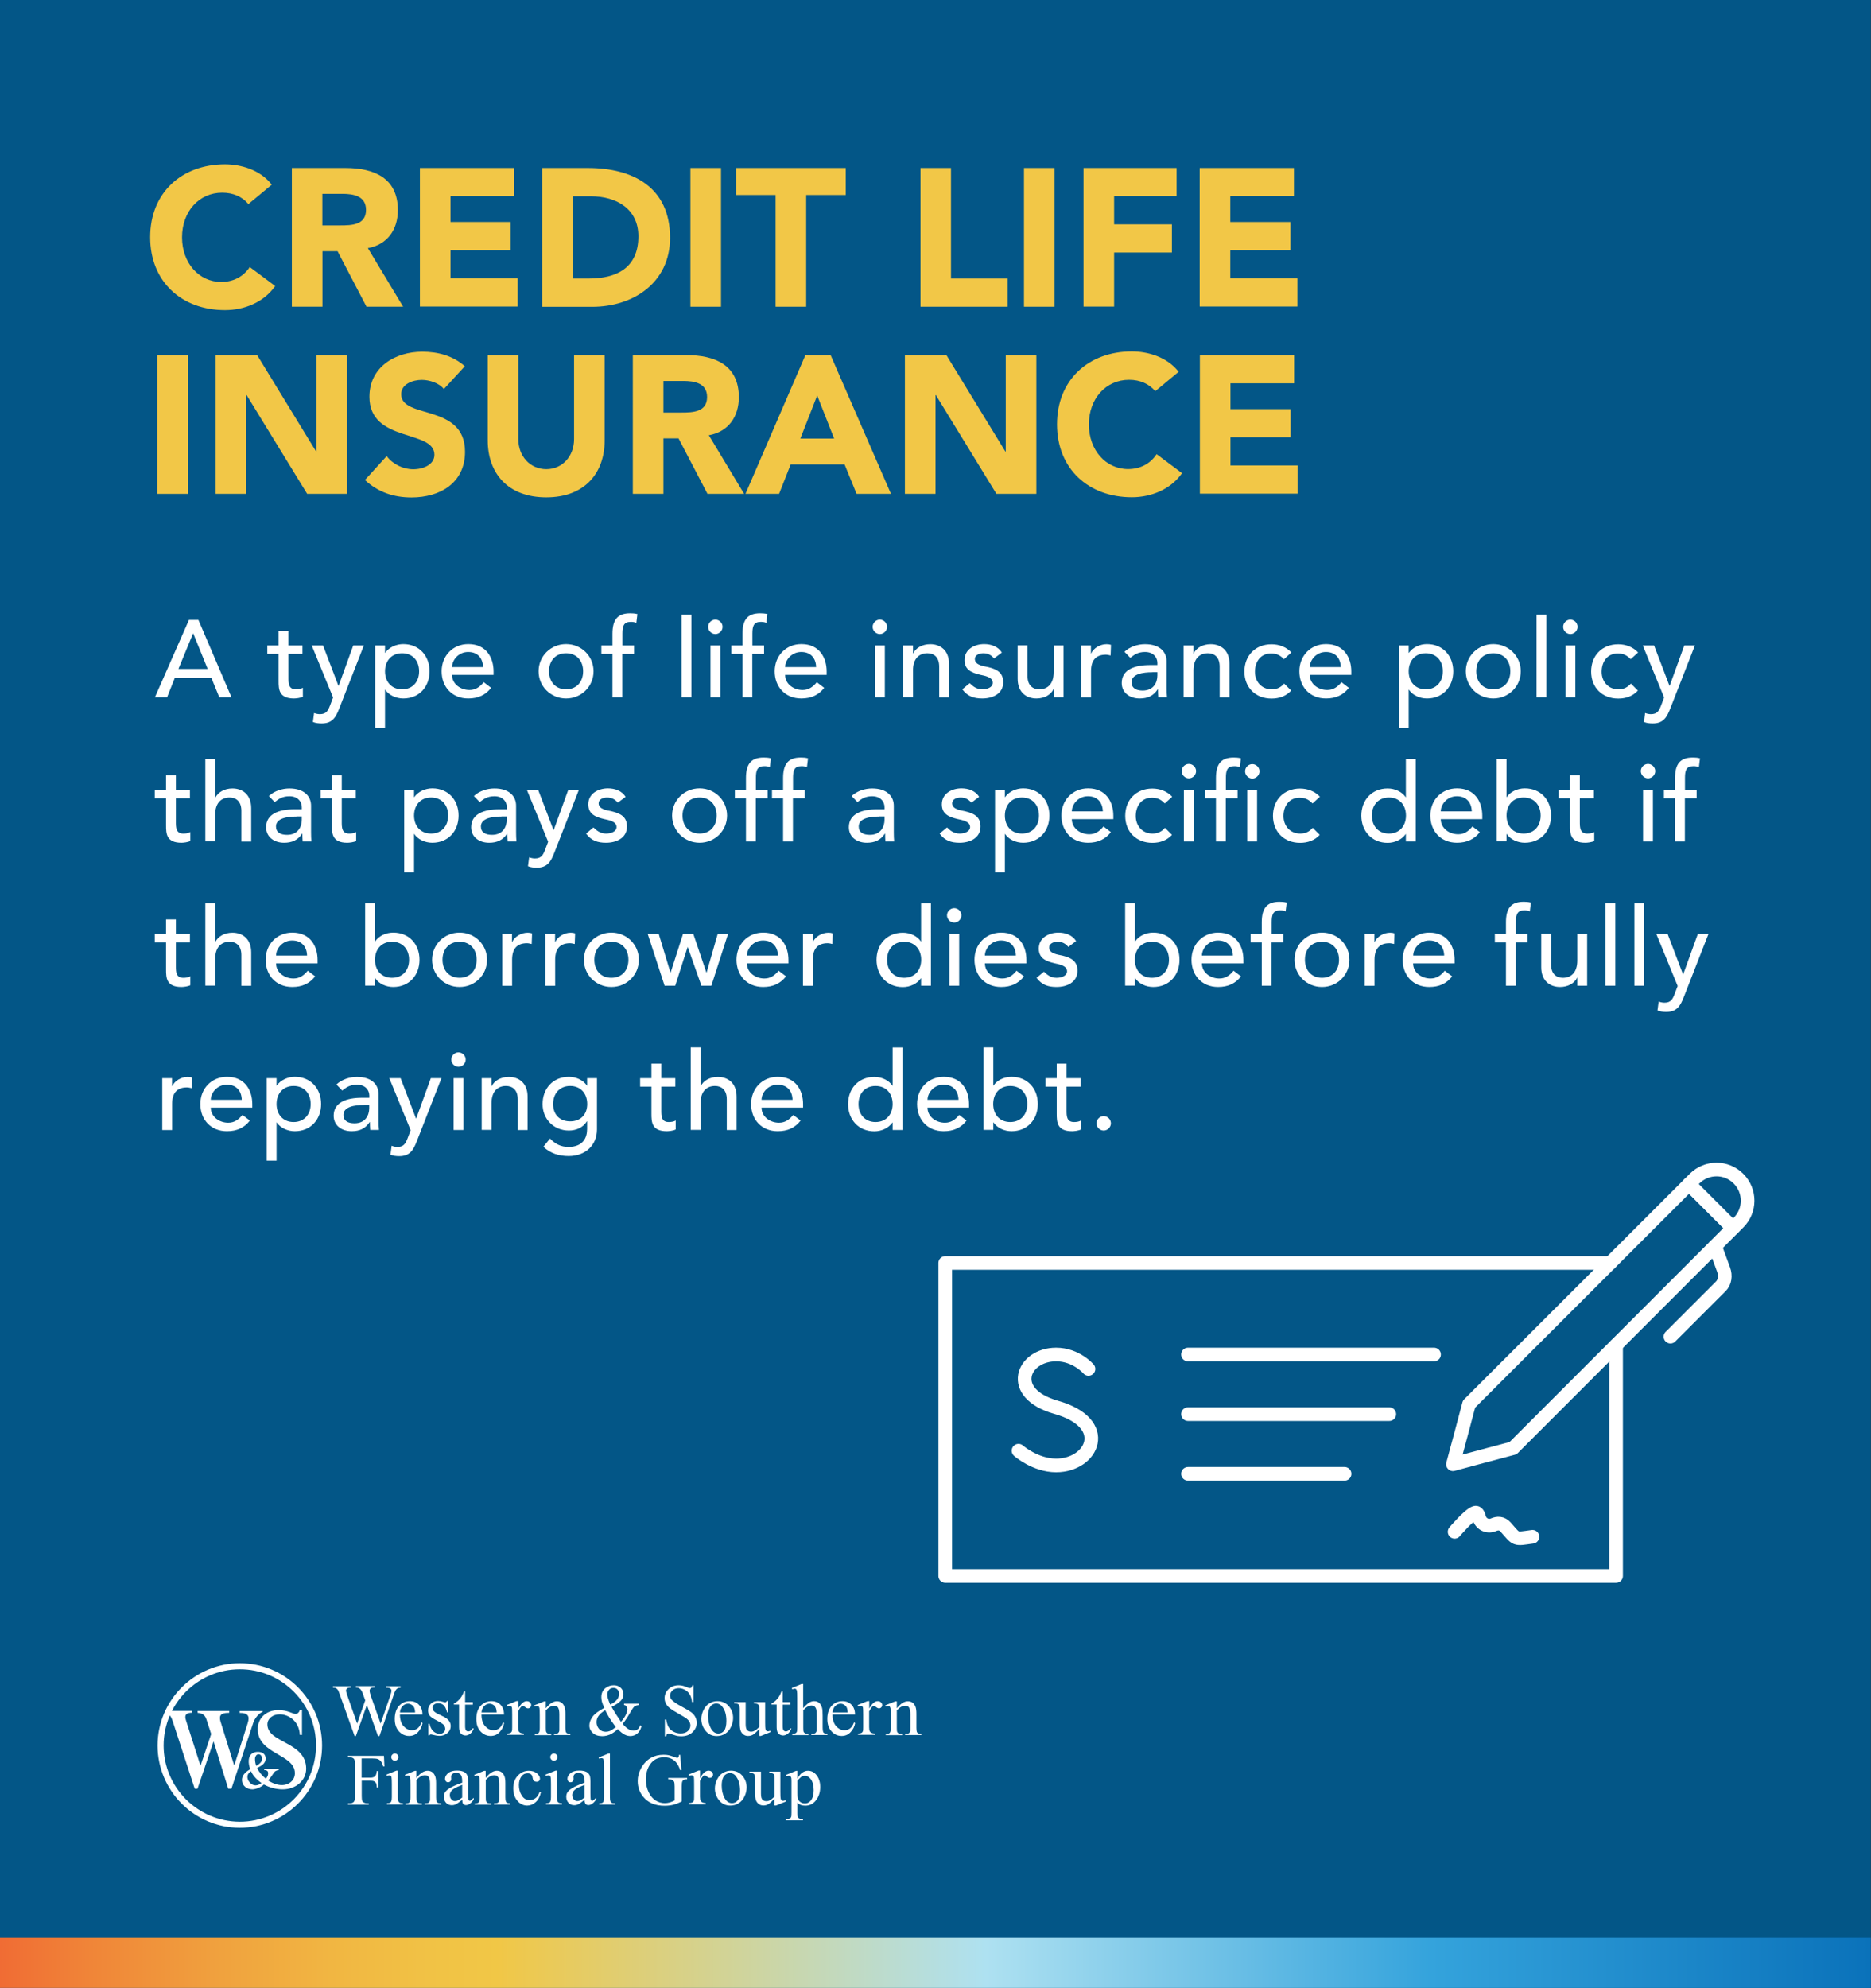 <?xml version="1.0" encoding="utf-8"?>
<!-- Generator: Adobe Illustrator 28.1.0, SVG Export Plug-In . SVG Version: 6.00 Build 0)  -->
<svg version="1.1" id="Layer_1" xmlns="http://www.w3.org/2000/svg" xmlns:xlink="http://www.w3.org/1999/xlink" x="0px" y="0px"
	 viewBox="0 0 1920 2039.8" style="enable-background:new 0 0 1920 2039.8;" xml:space="preserve">
<rect x="0" y="0" width="1920" height="2039.8" fill="#333333" stroke="none"/>
<style type="text/css">
	.st0{fill:#035687;}
	.st1{fill:url(#SVGID_1_);}
	.st2{fill:#FFFFFF;}
	.st3{fill:#F2C747;}
	.st4{fill:none;stroke:#FFFFFF;stroke-width:14;stroke-linecap:round;stroke-linejoin:round;stroke-miterlimit:10;}
</style>
<rect x="-0.1" y="-0.1" class="st0" width="1919.9" height="2039.8"/>
<linearGradient id="SVGID_1_" gradientUnits="userSpaceOnUse" x1="-0.177" y1="2013.944" x2="1919.823" y2="2013.944">
	<stop  offset="0" style="stop-color:#F06C34"/>
	<stop  offset="4.850870e-02" style="stop-color:#F08538"/>
	<stop  offset="0.116" style="stop-color:#F0A13E"/>
	<stop  offset="0.177" style="stop-color:#F1B642"/>
	<stop  offset="0.229" style="stop-color:#F1C245"/>
	<stop  offset="0.266" style="stop-color:#F1C746"/>
	<stop  offset="0.527" style="stop-color:#AEE1F1"/>
	<stop  offset="0.765" style="stop-color:#34A3DC"/>
	<stop  offset="1" style="stop-color:#0A72BA"/>
	<stop  offset="1" style="stop-color:#000000"/>
</linearGradient>
<rect x="-0.2" y="1988.1" class="st1" width="1920" height="51.6"/>
<g>
	<g>
		<g>
			<g>
				<path class="st2" d="M411.1,1730.3v1.4c-1.3,0-2.4,0.2-3.2,0.7c-0.8,0.5-1.6,1.3-2.3,2.6c-0.5,0.9-1.3,2.9-2.3,6.1l-13.9,40.2
					h-1.5l-11.4-31.9l-11.3,31.9h-1.3l-14.8-41.4c-1.1-3.1-1.8-4.9-2.1-5.5c-0.5-0.9-1.2-1.6-2-2.1c-0.8-0.5-2-0.7-3.4-0.7v-1.4H360
					v1.4h-0.9c-1.3,0-2.3,0.3-3,0.9c-0.7,0.6-1,1.3-1,2.1c0,0.9,0.5,2.8,1.6,5.9l9.8,28l8.3-23.8l-1.5-4.2l-1.2-3.4
					c-0.5-1.2-1.1-2.3-1.7-3.2c-0.3-0.5-0.7-0.9-1.2-1.2c-0.6-0.4-1.2-0.8-1.8-1c-0.5-0.1-1.2-0.2-2.2-0.2v-1.4h19.4v1.4h-1.3
					c-1.4,0-2.4,0.3-3,0.9c-0.6,0.6-1,1.4-1,2.4c0,1.3,0.6,3.4,1.7,6.6l9.6,27.1l9.5-27.5c1.1-3,1.6-5.2,1.6-6.3
					c0-0.6-0.2-1.1-0.5-1.6c-0.4-0.5-0.8-0.8-1.3-1c-0.9-0.3-2.1-0.5-3.6-0.5v-1.4H411.1z"/>
				<path class="st2" d="M410.4,1759.3c0,5,1.2,8.9,3.6,11.7c2.5,2.8,5.3,4.3,8.6,4.3c2.2,0,4.1-0.6,5.8-1.8c1.6-1.2,3-3.3,4.1-6.3
					l1.1,0.7c-0.5,3.4-2,6.5-4.5,9.2c-2.5,2.8-5.6,4.1-9.3,4.1c-4,0-7.5-1.6-10.4-4.7c-2.9-3.2-4.3-7.4-4.3-12.7
					c0-5.8,1.5-10.3,4.4-13.5c3-3.2,6.7-4.8,11.1-4.8c3.8,0,6.9,1.2,9.3,3.7c2.4,2.5,3.6,5.8,3.6,10H410.4z M410.4,1757.1H426
					c-0.1-2.2-0.4-3.7-0.8-4.6c-0.6-1.4-1.5-2.5-2.7-3.2c-1.2-0.8-2.5-1.2-3.8-1.2c-2,0-3.9,0.8-5.5,2.4
					C411.6,1752.1,410.6,1754.3,410.4,1757.1z"/>
				<path class="st2" d="M460,1745.5v11.5h-1.2c-0.9-3.6-2.1-6.1-3.6-7.4c-1.5-1.3-3.3-2-5.6-2c-1.7,0-3.1,0.5-4.2,1.4
					c-1.1,0.9-1.6,1.9-1.6,3c0,1.4,0.4,2.6,1.2,3.5c0.8,1,2.3,2.1,4.6,3.2l5.4,2.6c5,2.4,7.5,5.6,7.5,9.6c0,3.1-1.2,5.5-3.5,7.4
					c-2.3,1.9-4.9,2.8-7.8,2.8c-2.1,0-4.4-0.4-7.1-1.1c-0.8-0.2-1.5-0.4-2-0.4c-0.6,0-1,0.3-1.3,1h-1.2v-12h1.2c0.7,3.4,2,6,3.9,7.8
					c1.9,1.7,4.1,2.6,6.5,2.6c1.7,0,3.1-0.5,4.1-1.5c1.1-1,1.6-2.2,1.6-3.6c0-1.7-0.6-3.1-1.8-4.3c-1.2-1.2-3.6-2.6-7.1-4.4
					c-3.6-1.8-5.9-3.4-7-4.8c-1.1-1.4-1.7-3.2-1.7-5.3c0-2.8,1-5.1,2.9-7c1.9-1.9,4.4-2.8,7.4-2.8c1.3,0,2.9,0.3,4.8,0.8
					c1.3,0.4,2.1,0.6,2.5,0.6c0.4,0,0.7-0.1,0.9-0.3c0.2-0.2,0.5-0.5,0.8-1.1H460z"/>
				<path class="st2" d="M477.3,1735.4v11.1h7.9v2.6h-7.9v21.9c0,2.2,0.3,3.7,0.9,4.4c0.6,0.8,1.4,1.1,2.4,1.1
					c0.8,0,1.6-0.3,2.4-0.8c0.8-0.5,1.4-1.2,1.8-2.2h1.4c-0.9,2.4-2.1,4.2-3.7,5.4c-1.6,1.2-3.2,1.8-4.9,1.8c-1.1,0-2.2-0.3-3.3-0.9
					c-1.1-0.6-1.9-1.5-2.4-2.7c-0.5-1.2-0.8-3-0.8-5.4v-22.7h-5.3v-1.2c1.4-0.5,2.7-1.5,4.2-2.7c1.4-1.3,2.7-2.8,3.8-4.6
					c0.6-0.9,1.4-2.6,2.4-5.1H477.3z"/>
				<path class="st2" d="M494.1,1759.3c0,5,1.2,8.9,3.6,11.7c2.5,2.8,5.3,4.3,8.6,4.3c2.2,0,4.1-0.6,5.8-1.8c1.6-1.2,3-3.3,4.1-6.3
					l1.1,0.7c-0.5,3.4-2,6.5-4.5,9.2c-2.5,2.8-5.6,4.1-9.3,4.1c-4,0-7.5-1.6-10.4-4.7c-2.9-3.2-4.3-7.4-4.3-12.7
					c0-5.8,1.5-10.3,4.4-13.5c3-3.2,6.7-4.8,11.1-4.8c3.8,0,6.9,1.2,9.3,3.7c2.4,2.5,3.6,5.8,3.6,10H494.1z M494.1,1757.1h15.6
					c-0.1-2.2-0.4-3.7-0.8-4.6c-0.6-1.4-1.5-2.5-2.7-3.2c-1.2-0.8-2.5-1.2-3.8-1.2c-2,0-3.9,0.8-5.5,2.4
					C495.3,1752.1,494.4,1754.3,494.1,1757.1z"/>
				<path class="st2" d="M531.8,1745.5v7.6c2.8-5.1,5.7-7.6,8.7-7.6c1.3,0,2.5,0.4,3.3,1.2c0.9,0.8,1.3,1.8,1.3,2.8
					c0,1-0.3,1.8-1,2.4c-0.6,0.7-1.4,1-2.3,1c-0.9,0-1.8-0.4-2.9-1.3c-1.1-0.8-1.9-1.3-2.4-1.3c-0.4,0-0.9,0.2-1.4,0.7
					c-1.1,1-2.2,2.7-3.4,5v16.2c0,1.9,0.2,3.3,0.7,4.2c0.3,0.7,0.9,1.2,1.7,1.6c0.8,0.4,2,0.7,3.5,0.7v1.3h-17.3v-1.3
					c1.7,0,3-0.3,3.8-0.8c0.6-0.4,1-1,1.3-1.9c0.1-0.4,0.2-1.6,0.2-3.6v-13.1c0-3.9-0.1-6.2-0.2-7c-0.2-0.7-0.5-1.3-0.9-1.6
					c-0.4-0.3-1-0.5-1.6-0.5c-0.8,0-1.6,0.2-2.6,0.6l-0.4-1.3l10.2-4.1H531.8z"/>
				<path class="st2" d="M560.2,1752.7c3.9-4.8,7.7-7.1,11.3-7.1c1.8,0,3.4,0.5,4.7,1.4c1.3,0.9,2.4,2.4,3.2,4.6
					c0.5,1.5,0.8,3.7,0.8,6.8v14.4c0,2.1,0.2,3.6,0.5,4.3c0.3,0.6,0.7,1.1,1.3,1.4c0.6,0.3,1.7,0.5,3.3,0.5v1.3h-16.7v-1.3h0.7
					c1.6,0,2.7-0.2,3.3-0.7c0.6-0.5,1.1-1.2,1.3-2.1c0.1-0.4,0.1-1.5,0.1-3.4v-13.8c0-3.1-0.4-5.3-1.2-6.7c-0.8-1.4-2.1-2.1-4-2.1
					c-2.9,0-5.8,1.6-8.7,4.8v17.8c0,2.3,0.1,3.7,0.4,4.2c0.3,0.7,0.8,1.2,1.4,1.6c0.6,0.3,1.8,0.5,3.7,0.5v1.3h-16.8v-1.3h0.7
					c1.7,0,2.9-0.4,3.5-1.3c0.6-0.9,0.9-2.5,0.9-5v-12.6c0-4-0.1-6.5-0.3-7.4c-0.2-0.9-0.5-1.5-0.8-1.8c-0.4-0.3-0.9-0.5-1.5-0.5
					c-0.7,0-1.5,0.2-2.5,0.6l-0.5-1.3l10.2-4.1h1.6V1752.7z"/>
				<path class="st2" d="M640.3,1748.1h15.5v1.4c-2.1,0.2-3.7,0.6-4.7,1.4c-1,0.8-2.6,3.1-4.8,7c-2.2,3.9-4.6,7.5-7.3,10.9
					c2.2,2.6,4.1,4.3,5.9,5.4c1.7,1,3.5,1.5,5.2,1.5c1.7,0,3.1-0.5,4.3-1.4c1.2-0.9,2-2.3,2.5-4.1l1.4,1c-0.9,3.5-2.4,6-4.4,7.6
					c-2,1.6-4.4,2.5-7,2.5c-2,0-4.1-0.5-6.1-1.6c-2.1-1.1-4.3-2.9-6.8-5.5c-3,2.7-5.8,4.6-8.2,5.6c-2.4,1-5,1.6-7.8,1.6
					c-4,0-7.3-1.1-9.6-3.2c-2.4-2.2-3.6-4.7-3.6-7.7c0-3,1.1-5.9,3.2-8.9c2.1-3,6.2-6,12.1-9.2c-1.2-2.6-1.9-4.6-2.4-6.3
					c-0.4-1.6-0.6-3.2-0.6-4.7c0-4.2,1.5-7.4,4.6-9.6c2.4-1.7,5.1-2.6,8.2-2.6c2.9,0,5.3,0.9,7.1,2.6c1.8,1.7,2.8,3.9,2.8,6.4
					c0,2.6-0.9,4.9-2.7,6.8c-1.8,2-4.9,4.1-9.5,6.4c3.1,5.5,6.4,10.6,9.7,15.3c4.4-5.2,6.5-9.5,6.5-13c0-1.1-0.4-2.1-1.1-3
					c-0.5-0.7-1.3-1.1-2.3-1.2V1748.1z M631.9,1772.1c-3.2-4.4-5.5-7.7-6.7-9.7c-1.2-2-2.6-4.6-4.1-7.6c-3,1.7-5.2,3.6-6.7,5.6
					c-1.5,2-2.2,4.2-2.2,6.6c0,2.6,0.8,4.9,2.5,6.9c1.7,2,4,3,6.9,3c1.5,0,3-0.3,4.5-0.9C627.4,1775.4,629.4,1774.1,631.9,1772.1z
					 M626.2,1749c3-1.4,5.3-3.1,6.8-4.9c1.5-1.8,2.3-3.9,2.3-6.1c0-1.8-0.5-3.2-1.6-4.4s-2.4-1.7-4.1-1.7c-2.1,0-3.7,0.7-4.8,2.2
					c-1.1,1.5-1.6,2.9-1.6,4.4c0,1.2,0.2,2.5,0.6,4C624.2,1744,625,1746.1,626.2,1749z"/>
				<path class="st2" d="M711.6,1729.2v17.3h-1.4c-0.4-3.3-1.2-6-2.4-7.9c-1.1-2-2.8-3.5-4.9-4.7c-2.1-1.2-4.3-1.7-6.5-1.7
					c-2.5,0-4.7,0.8-6.3,2.3c-1.7,1.6-2.5,3.3-2.5,5.3c0,1.5,0.5,2.9,1.6,4.2c1.5,1.8,5.1,4.3,10.9,7.4c4.7,2.5,7.8,4.4,9.6,5.8
					c1.7,1.3,3,2.9,3.9,4.7c0.9,1.8,1.4,3.7,1.4,5.7c0,3.8-1.5,7-4.4,9.8c-2.9,2.7-6.7,4.1-11.3,4.1c-1.4,0-2.8-0.1-4.1-0.3
					c-0.8-0.1-2.3-0.6-4.7-1.4c-2.4-0.8-3.9-1.2-4.5-1.2c-0.6,0-1.1,0.2-1.5,0.6c-0.4,0.4-0.6,1.1-0.8,2.3h-1.4v-17.1h1.4
					c0.6,3.6,1.5,6.3,2.6,8c1.1,1.8,2.7,3.3,4.9,4.4c2.2,1.2,4.6,1.8,7.3,1.8c3.1,0,5.5-0.8,7.3-2.4c1.8-1.6,2.7-3.5,2.7-5.8
					c0-1.2-0.3-2.5-1-3.7c-0.7-1.3-1.7-2.4-3.1-3.5c-1-0.7-3.6-2.3-7.8-4.7c-4.3-2.4-7.3-4.3-9.1-5.7c-1.8-1.4-3.2-3-4.1-4.7
					c-0.9-1.7-1.4-3.6-1.4-5.7c0-3.6,1.4-6.7,4.1-9.3c2.7-2.6,6.2-3.9,10.5-3.9c2.7,0,5.5,0.7,8.4,2c1.4,0.6,2.3,0.9,2.9,0.9
					c0.6,0,1.2-0.2,1.6-0.6c0.4-0.4,0.7-1.2,1-2.3H711.6z"/>
				<path class="st2" d="M736.1,1745.5c5.1,0,9.2,1.9,12.3,5.8c2.6,3.3,3.9,7.1,3.9,11.4c0,3-0.7,6.1-2.2,9.2c-1.4,3.1-3.4,5.4-6,7
					c-2.5,1.6-5.4,2.4-8.5,2.4c-5.1,0-9.1-2-12.1-6.1c-2.5-3.4-3.8-7.2-3.8-11.5c0-3.1,0.8-6.2,2.3-9.2c1.5-3.1,3.5-5.3,6.1-6.8
					C730.6,1746.2,733.3,1745.5,736.1,1745.5z M734.9,1747.9c-1.3,0-2.6,0.4-3.9,1.2c-1.3,0.8-2.4,2.1-3.2,4.1
					c-0.8,1.9-1.2,4.4-1.2,7.5c0,4.9,1,9.1,2.9,12.7c2,3.6,4.5,5.3,7.7,5.3c2.4,0,4.3-1,5.9-2.9c1.5-2,2.3-5.3,2.3-10.1
					c0-6-1.3-10.7-3.9-14.1C739.8,1749.1,737.6,1747.9,734.9,1747.9z"/>
				<path class="st2" d="M785.2,1746.5v20.5c0,3.9,0.1,6.3,0.3,7.1c0.2,0.9,0.5,1.5,0.9,1.8c0.4,0.3,0.9,0.5,1.4,0.5
					c0.8,0,1.6-0.2,2.6-0.6l0.5,1.3l-10.1,4.1h-1.7v-7.1c-2.9,3.1-5.1,5.1-6.6,5.9c-1.5,0.8-3.1,1.2-4.8,1.2c-1.9,0-3.5-0.5-4.9-1.6
					c-1.4-1.1-2.4-2.5-2.9-4.2c-0.5-1.7-0.8-4.2-0.8-7.3v-15.1c0-1.6-0.2-2.7-0.5-3.3c-0.3-0.6-0.9-1.1-1.5-1.4
					c-0.7-0.3-1.9-0.5-3.7-0.5v-1.3h11.8v22.6c0,3.1,0.5,5.2,1.6,6.2c1.1,1,2.4,1.5,4,1.5c1.1,0,2.3-0.3,3.6-1
					c1.3-0.7,2.9-1.9,4.8-3.8v-19.2c0-1.9-0.4-3.2-1.1-3.9c-0.7-0.7-2.2-1-4.4-1.1v-1.3H785.2z"/>
				<path class="st2" d="M803.2,1735.4v11.1h7.9v2.6h-7.9v21.9c0,2.2,0.3,3.7,0.9,4.4c0.6,0.8,1.4,1.1,2.4,1.1
					c0.8,0,1.6-0.3,2.4-0.8c0.8-0.5,1.4-1.2,1.8-2.2h1.4c-0.9,2.4-2.1,4.2-3.7,5.4c-1.6,1.2-3.2,1.8-4.9,1.8c-1.1,0-2.2-0.3-3.3-0.9
					c-1.1-0.6-1.9-1.5-2.4-2.7c-0.5-1.2-0.8-3-0.8-5.4v-22.7h-5.3v-1.2c1.4-0.5,2.7-1.5,4.1-2.7c1.4-1.3,2.7-2.8,3.8-4.6
					c0.6-0.9,1.4-2.6,2.4-5.1H803.2z"/>
				<path class="st2" d="M824.2,1727.9v24.7c2.7-3,4.9-4.9,6.5-5.8c1.6-0.9,3.2-1.3,4.8-1.3c1.9,0,3.6,0.5,4.9,1.6
					c1.4,1.1,2.4,2.7,3.1,5c0.5,1.6,0.7,4.5,0.7,8.6v11.9c0,2.1,0.2,3.6,0.5,4.4c0.2,0.6,0.7,1.1,1.2,1.4c0.6,0.3,1.7,0.5,3.2,0.5
					v1.3h-16.5v-1.3h0.8c1.6,0,2.7-0.2,3.3-0.7c0.6-0.5,1-1.2,1.3-2.1c0.1-0.4,0.1-1.5,0.1-3.4v-11.9c0-3.7-0.2-6.1-0.6-7.3
					c-0.4-1.2-1-2-1.8-2.6c-0.8-0.6-1.8-0.9-3-0.9c-1.2,0-2.4,0.3-3.7,1c-1.3,0.6-2.9,1.9-4.7,3.9v17.8c0,2.3,0.1,3.7,0.4,4.3
					c0.3,0.6,0.7,1,1.4,1.4c0.7,0.4,1.9,0.6,3.6,0.6v1.3h-16.7v-1.3c1.5,0,2.7-0.2,3.5-0.7c0.5-0.2,0.9-0.7,1.2-1.4
					c0.3-0.7,0.4-2.1,0.4-4.2v-30.6c0-3.8-0.1-6.2-0.3-7.1c-0.2-0.9-0.5-1.5-0.8-1.8c-0.4-0.3-0.9-0.5-1.5-0.5
					c-0.5,0-1.3,0.2-2.5,0.6l-0.5-1.3l10.1-4.1H824.2z"/>
				<path class="st2" d="M854.3,1759.3c0,5,1.2,8.9,3.6,11.7c2.4,2.8,5.3,4.3,8.6,4.3c2.2,0,4.1-0.6,5.8-1.8c1.6-1.2,3-3.3,4.1-6.3
					l1.1,0.7c-0.5,3.4-2,6.5-4.5,9.2c-2.5,2.8-5.6,4.1-9.3,4.1c-4.1,0-7.5-1.6-10.4-4.7c-2.9-3.2-4.3-7.4-4.3-12.7
					c0-5.8,1.5-10.3,4.4-13.5c3-3.2,6.7-4.8,11.1-4.8c3.8,0,6.9,1.2,9.3,3.7c2.4,2.5,3.6,5.8,3.6,10H854.3z M854.3,1757.1h15.6
					c-0.1-2.2-0.4-3.7-0.8-4.6c-0.6-1.4-1.5-2.5-2.7-3.2c-1.2-0.8-2.5-1.2-3.8-1.2c-2,0-3.9,0.8-5.5,2.4
					C855.5,1752.1,854.6,1754.3,854.3,1757.1z"/>
				<path class="st2" d="M892,1745.5v7.6c2.8-5.1,5.7-7.6,8.7-7.6c1.3,0,2.5,0.4,3.3,1.2c0.9,0.8,1.3,1.8,1.3,2.8c0,1-0.3,1.8-1,2.4
					c-0.6,0.7-1.4,1-2.3,1c-0.9,0-1.8-0.4-2.9-1.3c-1.1-0.8-1.9-1.3-2.4-1.3c-0.4,0-0.9,0.2-1.4,0.7c-1.1,1-2.2,2.7-3.4,5v16.2
					c0,1.9,0.2,3.3,0.7,4.2c0.3,0.7,0.9,1.2,1.7,1.6c0.8,0.4,2,0.7,3.5,0.7v1.3h-17.3v-1.3c1.7,0,3-0.3,3.8-0.8c0.6-0.4,1-1,1.3-1.9
					c0.1-0.4,0.2-1.6,0.2-3.6v-13.1c0-3.9-0.1-6.2-0.2-7c-0.2-0.7-0.5-1.3-0.9-1.6c-0.4-0.3-1-0.5-1.6-0.5c-0.8,0-1.6,0.2-2.6,0.6
					l-0.4-1.3l10.2-4.1H892z"/>
				<path class="st2" d="M920.4,1752.7c3.9-4.8,7.7-7.1,11.3-7.1c1.8,0,3.4,0.5,4.7,1.4c1.3,0.9,2.4,2.4,3.2,4.6
					c0.5,1.5,0.8,3.7,0.8,6.8v14.4c0,2.1,0.2,3.6,0.5,4.3c0.3,0.6,0.7,1.1,1.3,1.4c0.6,0.3,1.7,0.5,3.3,0.5v1.3h-16.7v-1.3h0.7
					c1.6,0,2.7-0.2,3.3-0.7c0.6-0.5,1.1-1.2,1.3-2.1c0.1-0.4,0.1-1.5,0.1-3.4v-13.8c0-3.1-0.4-5.3-1.2-6.7c-0.8-1.4-2.1-2.1-4-2.1
					c-2.9,0-5.8,1.6-8.7,4.8v17.8c0,2.3,0.1,3.7,0.4,4.2c0.3,0.7,0.8,1.2,1.4,1.6c0.6,0.3,1.8,0.5,3.7,0.5v1.3h-16.8v-1.3h0.7
					c1.7,0,2.9-0.4,3.5-1.3c0.6-0.9,0.9-2.5,0.9-5v-12.6c0-4-0.1-6.5-0.3-7.4c-0.2-0.9-0.5-1.5-0.8-1.8c-0.4-0.3-0.9-0.5-1.5-0.5
					c-0.7,0-1.5,0.2-2.5,0.6l-0.5-1.3l10.2-4.1h1.6V1752.7z"/>
			</g>
			<g>
				<path class="st2" d="M371.1,1804.3v19.7h9.1c2.1,0,3.6-0.5,4.6-1.4c1-0.9,1.6-2.7,1.9-5.4h1.4v16.9h-1.4c0-1.9-0.3-3.4-0.7-4.3
					c-0.5-0.9-1.1-1.6-2-2c-0.8-0.5-2.1-0.7-3.7-0.7h-9.1v15.7c0,2.5,0.2,4.2,0.5,5c0.2,0.6,0.8,1.1,1.5,1.6
					c1.1,0.6,2.2,0.9,3.4,0.9h1.8v1.4h-21.4v-1.4h1.8c2.1,0,3.6-0.6,4.5-1.8c0.6-0.8,0.9-2.7,0.9-5.7v-32.3c0-2.5-0.2-4.2-0.5-5
					c-0.2-0.6-0.7-1.1-1.5-1.6c-1.1-0.6-2.2-0.9-3.4-0.9h-1.8v-1.4H394l0.5,10.9h-1.3c-0.6-2.3-1.4-4-2.2-5.1
					c-0.8-1.1-1.9-1.9-3.1-2.4c-1.2-0.5-3.2-0.7-5.7-0.7H371.1z"/>
				<path class="st2" d="M408.3,1816.8v27.1c0,2.1,0.2,3.5,0.5,4.2c0.3,0.7,0.8,1.2,1.4,1.6c0.6,0.3,1.7,0.5,3.3,0.5v1.3H397v-1.3
					c1.6,0,2.7-0.2,3.3-0.5c0.6-0.3,1-0.8,1.3-1.6c0.3-0.7,0.5-2.1,0.5-4.2v-13.1c0-3.6-0.1-6-0.3-7.1c-0.2-0.8-0.4-1.3-0.8-1.6
					c-0.4-0.3-0.9-0.5-1.5-0.5c-0.7,0-1.5,0.2-2.5,0.6l-0.5-1.3l10.2-4.1H408.3z M405.2,1799.2c1,0,1.9,0.4,2.6,1.1
					c0.7,0.7,1.1,1.6,1.1,2.6c0,1-0.4,1.9-1.1,2.6c-0.7,0.7-1.6,1.1-2.6,1.1c-1,0-1.9-0.4-2.6-1.1c-0.7-0.7-1.1-1.6-1.1-2.6
					c0-1,0.4-1.9,1.1-2.6C403.3,1799.6,404.2,1799.2,405.2,1799.2z"/>
				<path class="st2" d="M427.5,1824c3.9-4.8,7.7-7.1,11.3-7.1c1.8,0,3.4,0.5,4.7,1.4c1.3,0.9,2.4,2.4,3.2,4.6
					c0.5,1.5,0.8,3.7,0.8,6.8v14.4c0,2.1,0.2,3.6,0.5,4.3c0.3,0.6,0.7,1.1,1.3,1.4c0.6,0.3,1.7,0.5,3.3,0.5v1.3h-16.7v-1.3h0.7
					c1.6,0,2.7-0.2,3.3-0.7c0.6-0.5,1.1-1.2,1.3-2.1c0.1-0.4,0.1-1.5,0.1-3.4v-13.8c0-3.1-0.4-5.3-1.2-6.7c-0.8-1.4-2.1-2.1-4-2.1
					c-2.9,0-5.8,1.6-8.7,4.8v17.8c0,2.3,0.1,3.7,0.4,4.2c0.3,0.7,0.8,1.2,1.4,1.6c0.6,0.3,1.8,0.5,3.7,0.5v1.3h-16.8v-1.3h0.7
					c1.7,0,2.9-0.4,3.5-1.3c0.6-0.9,0.9-2.5,0.9-5v-12.6c0-4-0.1-6.5-0.3-7.4c-0.2-0.9-0.5-1.5-0.8-1.8c-0.4-0.3-0.9-0.5-1.5-0.5
					c-0.7,0-1.5,0.2-2.5,0.6l-0.6-1.3l10.2-4.1h1.6V1824z"/>
				<path class="st2" d="M474.3,1846.7c-3.5,2.7-5.6,4.2-6.5,4.6c-1.3,0.6-2.7,0.9-4.2,0.9c-2.3,0-4.3-0.8-5.8-2.4
					c-1.5-1.6-2.3-3.7-2.3-6.3c0-1.6,0.4-3.1,1.1-4.3c1-1.7,2.8-3.2,5.3-4.7c2.5-1.5,6.6-3.3,12.4-5.4v-1.3c0-3.3-0.5-5.6-1.6-6.9
					c-1.1-1.2-2.6-1.9-4.7-1.9c-1.5,0-2.8,0.4-3.7,1.2c-0.9,0.8-1.4,1.8-1.4,2.9l0.1,2.1c0,1.1-0.3,2-0.9,2.6
					c-0.6,0.6-1.3,0.9-2.3,0.9c-0.9,0-1.7-0.3-2.2-1c-0.6-0.6-0.9-1.5-0.9-2.6c0-2.1,1.1-4,3.2-5.8c2.2-1.8,5.2-2.6,9.1-2.6
					c3,0,5.5,0.5,7.4,1.5c1.4,0.8,2.5,2,3.2,3.6c0.4,1.1,0.7,3.2,0.7,6.5v11.5c0,3.2,0.1,5.2,0.2,5.9c0.1,0.7,0.3,1.2,0.6,1.5
					c0.3,0.2,0.6,0.4,1,0.4c0.4,0,0.7-0.1,1-0.3c0.5-0.3,1.5-1.2,3-2.7v2c-2.7,3.7-5.4,5.5-7.9,5.5c-1.2,0-2.2-0.4-2.9-1.2
					C474.7,1850.2,474.4,1848.7,474.3,1846.7z M474.3,1844.3v-12.9c-3.7,1.5-6.1,2.5-7.2,3.1c-1.9,1.1-3.3,2.2-4.2,3.4
					c-0.8,1.2-1.3,2.5-1.3,3.9c0,1.8,0.5,3.2,1.6,4.4c1.1,1.2,2.3,1.8,3.7,1.8C468.8,1848,471.3,1846.8,474.3,1844.3z"/>
				<path class="st2" d="M498.6,1824c3.9-4.8,7.7-7.1,11.3-7.1c1.8,0,3.4,0.5,4.7,1.4c1.3,0.9,2.4,2.4,3.2,4.6
					c0.5,1.5,0.8,3.7,0.8,6.8v14.4c0,2.1,0.2,3.6,0.5,4.3c0.3,0.6,0.7,1.1,1.3,1.4c0.6,0.3,1.7,0.5,3.3,0.5v1.3H507v-1.3h0.7
					c1.6,0,2.7-0.2,3.3-0.7c0.6-0.5,1.1-1.2,1.3-2.1c0.1-0.4,0.1-1.5,0.1-3.4v-13.8c0-3.1-0.4-5.3-1.2-6.7c-0.8-1.4-2.1-2.1-4-2.1
					c-2.9,0-5.8,1.6-8.7,4.8v17.8c0,2.3,0.1,3.7,0.4,4.2c0.3,0.7,0.8,1.2,1.4,1.6c0.6,0.3,1.8,0.5,3.7,0.5v1.3h-16.8v-1.3h0.7
					c1.7,0,2.9-0.4,3.5-1.3c0.6-0.9,0.9-2.5,0.9-5v-12.6c0-4-0.1-6.5-0.3-7.4c-0.2-0.9-0.5-1.5-0.8-1.8c-0.4-0.3-0.9-0.5-1.5-0.5
					c-0.7,0-1.5,0.2-2.5,0.6l-0.6-1.3l10.2-4.1h1.6V1824z"/>
				<path class="st2" d="M555.1,1838.7c-0.9,4.5-2.7,7.9-5.3,10.3c-2.7,2.4-5.6,3.6-8.8,3.6c-3.8,0-7.2-1.6-10-4.8
					c-2.8-3.2-4.3-7.6-4.3-13c0-5.3,1.6-9.6,4.7-12.9c3.1-3.3,6.9-5,11.3-5c3.3,0,6,0.9,8.2,2.6c2.1,1.8,3.2,3.6,3.2,5.5
					c0,0.9-0.3,1.7-0.9,2.3c-0.6,0.6-1.4,0.9-2.5,0.9c-1.4,0-2.5-0.5-3.3-1.4c-0.4-0.5-0.7-1.5-0.9-2.9c-0.1-1.4-0.6-2.5-1.5-3.3
					c-0.9-0.7-2-1.1-3.6-1.1c-2.5,0-4.4,0.9-5.9,2.7c-2,2.4-3,5.6-3,9.5c0,4,1,7.6,3,10.7c2,3.1,4.6,4.6,8,4.6
					c2.4,0,4.6-0.8,6.5-2.4c1.3-1.1,2.7-3.2,3.9-6.2L555.1,1838.7z"/>
				<path class="st2" d="M571.5,1816.8v27.1c0,2.1,0.2,3.5,0.5,4.2c0.3,0.7,0.8,1.2,1.4,1.6c0.6,0.3,1.7,0.5,3.3,0.5v1.3h-16.4v-1.3
					c1.6,0,2.7-0.2,3.3-0.5c0.6-0.3,1-0.8,1.3-1.6c0.3-0.7,0.5-2.1,0.5-4.2v-13.1c0-3.6-0.1-6-0.3-7.1c-0.2-0.8-0.4-1.3-0.8-1.6
					c-0.4-0.3-0.9-0.5-1.5-0.5c-0.7,0-1.5,0.2-2.5,0.6l-0.5-1.3l10.2-4.1H571.5z M568.4,1799.2c1,0,1.9,0.4,2.6,1.1
					c0.7,0.7,1.1,1.6,1.1,2.6c0,1-0.4,1.9-1.1,2.6c-0.7,0.7-1.6,1.1-2.6,1.1c-1,0-1.9-0.4-2.6-1.1c-0.7-0.7-1.1-1.6-1.1-2.6
					c0-1,0.4-1.9,1.1-2.6C566.5,1799.6,567.4,1799.2,568.4,1799.2z"/>
				<path class="st2" d="M599.9,1846.7c-3.5,2.7-5.6,4.2-6.5,4.6c-1.3,0.6-2.7,0.9-4.2,0.9c-2.3,0-4.3-0.8-5.8-2.4
					c-1.5-1.6-2.3-3.7-2.3-6.3c0-1.6,0.4-3.1,1.1-4.3c1-1.7,2.8-3.2,5.3-4.7c2.5-1.5,6.6-3.3,12.4-5.4v-1.3c0-3.3-0.5-5.6-1.6-6.9
					c-1.1-1.2-2.6-1.9-4.7-1.9c-1.5,0-2.8,0.4-3.7,1.2c-0.9,0.8-1.4,1.8-1.4,2.9l0.1,2.1c0,1.1-0.3,2-0.9,2.6
					c-0.6,0.6-1.3,0.9-2.3,0.9c-0.9,0-1.7-0.3-2.2-1c-0.6-0.6-0.9-1.5-0.9-2.6c0-2.1,1.1-4,3.2-5.8c2.2-1.8,5.2-2.6,9.1-2.6
					c3,0,5.5,0.5,7.4,1.5c1.4,0.8,2.5,2,3.2,3.6c0.4,1.1,0.7,3.2,0.7,6.5v11.5c0,3.2,0.1,5.2,0.2,5.9c0.1,0.7,0.3,1.2,0.6,1.5
					c0.3,0.2,0.6,0.4,1,0.4c0.4,0,0.7-0.1,1-0.3c0.5-0.3,1.5-1.2,3-2.7v2c-2.7,3.7-5.4,5.5-7.9,5.5c-1.2,0-2.2-0.4-2.9-1.2
					C600.3,1850.2,599.9,1848.7,599.9,1846.7z M599.9,1844.3v-12.9c-3.7,1.5-6.1,2.5-7.2,3.1c-2,1.1-3.3,2.2-4.2,3.4
					c-0.8,1.2-1.3,2.5-1.3,3.9c0,1.8,0.5,3.2,1.6,4.4c1.1,1.2,2.3,1.8,3.7,1.8C594.3,1848,596.8,1846.8,599.9,1844.3z"/>
				<path class="st2" d="M625.9,1799.2v44.8c0,2.1,0.2,3.5,0.5,4.2c0.3,0.7,0.8,1.2,1.4,1.6c0.6,0.4,1.8,0.5,3.6,0.5v1.3h-16.5v-1.3
					c1.6,0,2.6-0.2,3.2-0.5c0.6-0.3,1-0.8,1.3-1.6c0.3-0.7,0.5-2.1,0.5-4.2v-30.7c0-3.8-0.1-6.1-0.3-7c-0.2-0.9-0.4-1.5-0.8-1.8
					c-0.4-0.3-0.9-0.5-1.5-0.5c-0.6,0-1.5,0.2-2.4,0.6l-0.6-1.3l10.1-4.1H625.9z"/>
				<path class="st2" d="M698,1800.5l1.3,15.8H698c-1.3-3.9-3-6.9-5-8.9c-3-2.9-6.8-4.3-11.5-4.3c-6.4,0-11.2,2.5-14.5,7.5
					c-2.8,4.2-4.2,9.3-4.2,15.2c0,4.8,0.9,9.1,2.8,13c1.8,3.9,4.3,6.8,7.2,8.6c3,1.8,6,2.7,9.2,2.7c1.8,0,3.6-0.2,5.3-0.7
					c1.7-0.5,3.4-1.2,5-2.1V1833c0-2.5-0.2-4.1-0.6-4.9c-0.4-0.8-1-1.4-1.8-1.8c-0.8-0.4-2.2-0.6-4.2-0.6v-1.4h19.4v1.4h-0.9
					c-1.9,0-3.2,0.6-3.9,1.9c-0.5,0.9-0.7,2.7-0.7,5.4v15.3c-2.8,1.5-5.6,2.6-8.4,3.4c-2.7,0.7-5.8,1.1-9.2,1.1
					c-9.6,0-17-3.1-22-9.3c-3.8-4.6-5.6-10-5.6-16.1c0-4.4,1.1-8.6,3.2-12.6c2.5-4.8,5.9-8.5,10.3-11.1c3.7-2.1,8-3.2,13-3.2
					c1.8,0,3.5,0.1,5,0.4c1.5,0.3,3.6,1,6.3,2c1.4,0.5,2.3,0.8,2.8,0.8c0.5,0,0.9-0.2,1.2-0.6c0.3-0.4,0.5-1.3,0.6-2.5H698z"/>
				<path class="st2" d="M718.4,1816.8v7.6c2.8-5.1,5.7-7.6,8.7-7.6c1.3,0,2.5,0.4,3.3,1.2c0.9,0.8,1.3,1.8,1.3,2.8
					c0,1-0.3,1.8-1,2.4c-0.6,0.7-1.4,1-2.3,1c-0.9,0-1.8-0.4-2.9-1.3c-1.1-0.8-1.9-1.3-2.4-1.3c-0.4,0-0.9,0.2-1.4,0.7
					c-1.1,1-2.2,2.7-3.4,5v16.2c0,1.9,0.2,3.3,0.7,4.2c0.3,0.7,0.9,1.2,1.7,1.6c0.8,0.4,2,0.7,3.5,0.7v1.3H707v-1.3
					c1.7,0,3-0.3,3.8-0.8c0.6-0.4,1-1,1.3-1.9c0.1-0.4,0.2-1.6,0.2-3.6v-13.1c0-3.9-0.1-6.2-0.2-7c-0.2-0.7-0.5-1.3-0.9-1.6
					c-0.4-0.3-1-0.5-1.6-0.5c-0.8,0-1.6,0.2-2.6,0.6l-0.4-1.3l10.2-4.1H718.4z"/>
				<path class="st2" d="M750,1816.8c5.1,0,9.2,1.9,12.3,5.8c2.6,3.3,3.9,7.1,3.9,11.4c0,3-0.7,6.1-2.2,9.2c-1.4,3.1-3.4,5.4-6,7
					c-2.5,1.6-5.4,2.4-8.5,2.4c-5.1,0-9.1-2-12.1-6.1c-2.5-3.4-3.8-7.2-3.8-11.5c0-3.1,0.8-6.2,2.3-9.2c1.5-3.1,3.6-5.3,6.1-6.8
					C744.6,1817.6,747.2,1816.8,750,1816.8z M748.9,1819.3c-1.3,0-2.6,0.4-3.9,1.2c-1.3,0.8-2.4,2.1-3.2,4.1
					c-0.8,1.9-1.2,4.4-1.2,7.5c0,4.9,1,9.1,2.9,12.7c2,3.6,4.5,5.3,7.7,5.3c2.4,0,4.3-1,5.9-2.9c1.5-2,2.3-5.3,2.3-10.1
					c0-6-1.3-10.7-3.9-14.1C753.8,1820.4,751.6,1819.3,748.9,1819.3z"/>
				<path class="st2" d="M800.8,1817.8v20.5c0,3.9,0.1,6.3,0.3,7.1c0.2,0.9,0.5,1.5,0.9,1.8c0.4,0.3,0.9,0.5,1.4,0.5
					c0.8,0,1.6-0.2,2.6-0.6l0.5,1.3l-10.1,4.1h-1.6v-7.1c-2.9,3.1-5.1,5.1-6.6,5.9c-1.5,0.8-3.1,1.2-4.8,1.2c-1.9,0-3.5-0.5-4.9-1.6
					c-1.4-1.1-2.4-2.5-2.9-4.2c-0.5-1.7-0.8-4.2-0.8-7.3v-15.1c0-1.6-0.2-2.7-0.5-3.3c-0.3-0.6-0.8-1.1-1.5-1.4
					c-0.7-0.3-1.9-0.5-3.7-0.5v-1.3h11.8v22.6c0,3.1,0.5,5.2,1.6,6.2c1.1,1,2.4,1.5,4,1.5c1.1,0,2.3-0.3,3.6-1
					c1.3-0.7,2.9-1.9,4.8-3.8v-19.2c0-1.9-0.4-3.2-1.1-3.9c-0.7-0.7-2.2-1-4.4-1.1v-1.3H800.8z"/>
				<path class="st2" d="M806.5,1821.2l10.4-4.2h1.4v7.9c1.7-3,3.5-5.1,5.2-6.2c1.8-1.2,3.6-1.8,5.5-1.8c3.4,0,6.2,1.3,8.5,4
					c2.8,3.2,4.2,7.5,4.2,12.7c0,5.8-1.7,10.6-5,14.4c-2.7,3.1-6.2,4.7-10.4,4.7c-1.8,0-3.4-0.3-4.7-0.8c-1-0.4-2.1-1.1-3.3-2.2
					v10.3c0,2.3,0.1,3.8,0.4,4.4c0.3,0.6,0.8,1.1,1.5,1.5c0.7,0.4,2,0.6,3.8,0.6v1.3h-17.7v-1.3h0.9c1.4,0,2.5-0.2,3.5-0.8
					c0.5-0.3,0.8-0.7,1.1-1.3c0.3-0.6,0.4-2.1,0.4-4.6v-31.9c0-2.2-0.1-3.6-0.3-4.1c-0.2-0.6-0.5-1-0.9-1.3c-0.4-0.3-1-0.4-1.7-0.4
					c-0.6,0-1.3,0.2-2.2,0.5L806.5,1821.2z M818.3,1827v12.6c0,2.7,0.1,4.5,0.3,5.4c0.3,1.4,1.2,2.7,2.5,3.8c1.3,1.1,3,1.6,5,1.6
					c2.4,0,4.4-1,5.9-2.9c2-2.5,3-6,3-10.6c0-5.2-1.1-9.1-3.4-11.9c-1.6-1.9-3.4-2.9-5.6-2.9c-1.2,0-2.3,0.3-3.5,0.9
					C821.8,1823.5,820.3,1824.8,818.3,1827z"/>
			</g>
		</g>
	</g>
	<g>
		<g>
			<g>
				<g>
					<g>
						<path class="st2" d="M161.7,1791c0,46.5,37.8,84.4,84.4,84.4c46.5,0,84.4-37.8,84.4-84.4c0-22.5-8.8-43.7-24.7-59.7
							c-15.9-15.9-37.1-24.7-59.7-24.7C199.6,1706.6,161.7,1744.5,161.7,1791z M167.9,1791c0-43.1,35.1-78.2,78.2-78.2
							c20.9,0,40.5,8.1,55.3,22.9c14.8,14.8,22.9,34.4,22.9,55.3c0,43.1-35.1,78.2-78.2,78.2C203,1869.1,167.9,1834.1,167.9,1791z"
							/>
					</g>
				</g>
			</g>
			<g>
				<path class="st2" d="M274.4,1769.3c0-5.8,5.4-10.3,12.7-10.3c7.9,0,19.8,5.9,20.6,21.1h2.2v-25.4h-2.2c-0.8,2.5-2.4,3.9-4.6,3.9
					c-2.7,0-7.7-3.9-17.3-3.9c-12.5,0-21.3,8-21.3,19.5c0,25.9,38.1,25.4,38.1,45.2c0,7.1-5.7,12.2-13.5,12.2c-4.4,0-9.5-1.8-14-4.8
					c4.7-4.9,5.3-8.2,7.7-9.6c0.8-0.4,2.2-1,3.3-1l-0.1-1.3l-15-0.1l0.1,1.3c2.6,0.2,3.8,1,4,2.7c0.2,1.8-0.1,3.5-2.2,6.3
					c-3.8-3-7.1-6.8-9.1-11.1c7.2-3.1,9-6.5,8.8-10.1c-0.2-3.9-3-6.4-8-6.4c-5.6,0-8.8,3.1-9.3,8.3c-0.3,3.4,0.4,6.6,1.5,9.5
					c-6.8,3.8-8.7,7.8-8.5,11.6c0.3,5.3,4.7,9,10.7,9.1c2.7,0,8.5-1.7,11.8-5c6,3.3,12.9,5,19.3,5c13.6,0,24.1-9.2,24.1-21.2
					C314.1,1786.8,274.4,1788.8,274.4,1769.3z M265.4,1800c2,0,3.4,2.1,3.5,3.5c0.2,3.5-1.1,5.5-5.6,8.2l-0.4,0.1
					c-0.9-2.5-1.3-5.1-1.2-7.8C261.9,1802.9,262.6,1800,265.4,1800z M262.2,1831.9c-4,0-8-4.1-8.3-8.2c-0.1-2.4,0.8-4.3,3.6-6.4
					c2.4,5.1,6.3,9.1,10.9,12.2C266.3,1831.1,264,1831.9,262.2,1831.9z M269.6,1756.4v-0.7H246v1.9c6.4-0.1,9.1,1.9,9.1,5.6
					c0,1.3-0.3,2.9-1,5.2l-13.6,42.7h-0.3l-13.9-44.7c-0.4-1.4-0.6-2.5-0.6-3.6c0-4,2.9-5.3,9.5-5.3v-1.9h-32.4v1.9
					c5.3,0.5,7.7,2.4,9.2,7.2l4.7,14.5l-10.8,32.2h-0.3l-14.6-45.7c-0.5-1.7-0.8-2.7-0.8-3.8c0-3.3,2.3-4.5,7-4.5v-1.9l-25.2,0
					c-0.4,0.9,0,1.8-0.4,2.7c2.6,1.1,4.2,3.5,5.7,8.1l22.5,69h2.9l16.3-48.1h0.3l14.9,48.1h3.3l22.3-67.4
					C261.3,1763.5,265,1758.3,269.6,1756.4z"/>
			</g>
		</g>
	</g>
</g>
<g>
	<path class="st3" d="M254.9,209.4c-6.2-7.4-15.3-11.7-26.9-11.7c-23.7,0-41.2,19.3-41.2,45.8c0,26.5,17.5,45.8,40.2,45.8
		c12.7,0,22.9-5.6,29.3-15.3l26.1,19.5c-11.9,16.9-32,24.7-51.5,24.7c-44.4,0-76.8-29.1-76.8-74.8s32.4-74.8,76.8-74.8
		c15.9,0,36,5.4,48,20.9L254.9,209.4z"/>
	<path class="st3" d="M299.5,172.4h55.1c29.1,0,53.7,10.1,53.7,43.2c0,19.9-10.7,35.4-30.8,39l36.2,60.1h-37.6l-29.7-56.9h-15.5
		v56.9h-31.4V172.4z M330.8,231.3h18.5c11.5,0,26.3-0.4,26.3-15.9c0-14.3-12.9-16.5-24.3-16.5h-20.5V231.3z"/>
	<path class="st3" d="M430.9,172.4h96.7v28.9h-65.3v26.5H524v28.9h-61.7v28.9h68.9v28.9H430.9V172.4z"/>
	<path class="st3" d="M556.4,172.4h47c45.8,0,84.2,19.5,84.2,71.6c0,46-37.6,70.8-80,70.8h-51.3V172.4z M587.7,285.8H604
		c29.1,0,51.1-11.1,51.1-43.4c0-27.9-22.3-41-48.8-41h-18.5V285.8z"/>
	<path class="st3" d="M708.5,172.4h31.4v142.3h-31.4V172.4z"/>
	<path class="st3" d="M795.9,200.1h-40.6v-27.7h112.6v27.7h-40.6v114.6h-31.4V200.1z"/>
	<path class="st3" d="M944.5,172.4h31.4v113.4h58.1v28.9h-89.4V172.4z"/>
	<path class="st3" d="M1050.8,172.4h31.4v142.3h-31.4V172.4z"/>
	<path class="st3" d="M1111.9,172.4h95.5v28.9h-64.1v28.9h59.3v28.9h-59.3v55.5h-31.4V172.4z"/>
	<path class="st3" d="M1231.1,172.4h96.7v28.9h-65.3v26.5h61.7v28.9h-61.7v28.9h68.9v28.9h-100.3V172.4z"/>
	<path class="st3" d="M161.4,364.4h31.4v142.3h-31.4V364.4z"/>
	<path class="st3" d="M221.3,364.4h42.6l60.5,98.9h0.4v-98.9h31.4v142.3h-41l-62.1-101.3h-0.4v101.3h-31.4V364.4z"/>
	<path class="st3" d="M455.5,399.2c-5-6.4-15.1-9.4-22.7-9.4c-8.8,0-21.1,4-21.1,14.7c0,25.9,65.5,9.2,65.5,59.1
		c0,31.8-25.5,46.8-54.9,46.8c-18.3,0-34.4-5.4-47.8-17.9l22.3-24.5c6.4,8.4,16.9,13.5,27.3,13.5c10.3,0,21.7-4.8,21.7-14.9
		c0-26.1-66.7-12.1-66.7-59.5c0-30.4,26.3-46.2,54.3-46.2c16.1,0,31.6,4.2,43.6,14.9L455.5,399.2z"/>
	<path class="st3" d="M620.5,451.8c0,33.6-20.5,58.5-59.9,58.5c-39.6,0-60.1-24.9-60.1-58.5v-87.4h31.4v86.2
		c0,17.5,12.1,30.8,28.7,30.8c16.5,0,28.5-13.3,28.5-30.8v-86.2h31.4V451.8z"/>
	<path class="st3" d="M649.4,364.4h55.1c29.1,0,53.7,10.1,53.7,43.2c0,19.9-10.7,35.4-30.8,39l36.2,60.1H726l-29.7-56.9h-15.5v56.9
		h-31.4V364.4z M680.8,423.3h18.5c11.5,0,26.3-0.4,26.3-15.9c0-14.3-12.9-16.5-24.3-16.5h-20.5V423.3z"/>
	<path class="st3" d="M826.5,364.4h25.9l61.9,142.3H879l-12.3-30.2h-55.3l-11.9,30.2H765L826.5,364.4z M838.6,405.8L821.3,450H856
		L838.6,405.8z"/>
	<path class="st3" d="M928.6,364.4h42.6l60.5,98.9h0.4v-98.9h31.4v142.3h-41l-62.1-101.3H960v101.3h-31.4V364.4z"/>
	<path class="st3" d="M1185.5,401.4c-6.2-7.4-15.3-11.7-26.9-11.7c-23.7,0-41.2,19.3-41.2,45.8s17.5,45.8,40.2,45.8
		c12.7,0,22.9-5.6,29.3-15.3l26.1,19.5c-11.9,16.9-32,24.7-51.5,24.7c-44.4,0-76.8-29.1-76.8-74.8s32.4-74.8,76.8-74.8
		c15.9,0,36,5.4,48,20.9L1185.5,401.4z"/>
	<path class="st3" d="M1231.3,364.4h96.7v28.9h-65.3v26.5h61.7v28.9h-61.7v28.9h68.9v28.9h-100.3V364.4z"/>
</g>
<g>
	<path class="st2" d="M193.9,636.1h9.7l33.9,79.3H225l-8-19.6h-37.7l-7.8,19.6h-12.5L193.9,636.1z M213.1,686.4L198.3,650h-0.2
		l-15,36.4H213.1z"/>
	<path class="st2" d="M310.4,671H296v24.1c0,5.9,0,12.2,7.6,12.2c2.4,0,5.2-0.3,7.2-1.6v9.2c-2.4,1.3-7.1,1.8-9.1,1.8
		c-15.6,0-15.8-9.5-15.8-18V671h-11.6v-8.7h11.6v-14.9H296v14.9h14.4V671z"/>
	<path class="st2" d="M319.9,662.3h11.6l15.8,41.4h0.2l15-41.4h10.9l-25.2,64.5c-3.6,9.2-7.1,15.5-18.1,15.5c-3,0-6.2-0.3-9-1.5
		l1.2-9.2c1.9,0.8,4,1.2,6,1.2c6.4,0,8.3-3.5,10.3-8.7l3.2-8.4L319.9,662.3z"/>
	<path class="st2" d="M385,662.3h10.1v7.6h0.2c3.9-5.7,11.3-9,18.5-9c16.5,0,27,12.2,27,27.9c0,15.9-10.6,27.9-27,27.9
		c-7.6,0-14.9-3.5-18.5-9h-0.2V747H385V662.3z M395.1,688.8c0,10.8,6.7,18.5,17.5,18.5s17.5-7.7,17.5-18.5s-6.7-18.5-17.5-18.5
		S395.1,678.1,395.1,688.8z"/>
	<path class="st2" d="M463.9,692.5c0,9.3,8.6,15.5,17.9,15.5c6.2,0,10.6-3.1,14.6-8l7.6,5.8c-5.6,7.3-13.3,10.9-23.5,10.9
		c-16.8,0-27.3-12.1-27.3-27.9c0-15.9,11.5-27.9,27.4-27.9c18.7,0,25.9,14.3,25.9,28v3.6H463.9z M495.7,684.5
		c-0.2-8.8-5.2-15.5-15.3-15.5c-10,0-16.5,8.4-16.5,15.5H495.7z"/>
	<path class="st2" d="M580.9,660.9c15.8,0,28.2,12.4,28.2,27.9s-12.4,27.9-28.2,27.9s-28.2-12.4-28.2-27.9S565.1,660.9,580.9,660.9z
		 M580.9,707.3c10.8,0,17.5-7.7,17.5-18.5s-6.7-18.5-17.5-18.5c-10.8,0-17.5,7.7-17.5,18.5S570.2,707.3,580.9,707.3z"/>
	<path class="st2" d="M628.5,671h-11.4v-8.7h11.4v-11.9c0-14.1,4.9-21.1,18.1-21.1c2.2,0,4.7,0.1,7.5,0.8l-1.1,9
		c-1.9-0.8-3.7-1-5.7-1c-7.4,0-8.6,4.6-8.6,12v12.2h12v8.7h-12.1v44.4h-10.1V671z"/>
	<path class="st2" d="M699.4,630.7h10.1v84.7h-10.1V630.7z"/>
	<path class="st2" d="M734.1,635.8c4,0,7.4,3.4,7.4,7.4c0,4-3.4,7.4-7.4,7.4c-4,0-7.4-3.4-7.4-7.4
		C726.7,639.2,730.1,635.8,734.1,635.8z M729.1,662.3h10.1v53.1h-10.1V662.3z"/>
	<path class="st2" d="M761.9,671h-11.4v-8.7h11.4v-11.9c0-14.1,4.9-21.1,18.1-21.1c2.2,0,4.7,0.1,7.5,0.8l-1.1,9
		c-1.9-0.8-3.7-1-5.7-1c-7.4,0-8.6,4.6-8.6,12v12.2h12v8.7H772v44.4h-10.1V671z"/>
	<path class="st2" d="M805.7,692.5c0,9.3,8.6,15.5,17.9,15.5c6.2,0,10.6-3.1,14.6-8l7.6,5.8c-5.6,7.3-13.3,10.9-23.5,10.9
		c-16.8,0-27.3-12.1-27.3-27.9c0-15.9,11.5-27.9,27.4-27.9c18.7,0,25.9,14.3,25.9,28v3.6H805.7z M837.5,684.5
		c-0.2-8.8-5.2-15.5-15.3-15.5c-10,0-16.5,8.4-16.5,15.5H837.5z"/>
	<path class="st2" d="M902.9,635.8c4,0,7.4,3.4,7.4,7.4c0,4-3.4,7.4-7.4,7.4c-4,0-7.4-3.4-7.4-7.4
		C895.5,639.2,898.9,635.8,902.9,635.8z M897.9,662.3H908v53.1h-10.1V662.3z"/>
	<path class="st2" d="M926.8,662.3h10.1v8.2h0.2c2.6-5.6,9.3-9.5,17.5-9.5c10.3,0,19.3,6.2,19.3,20.3v34.2h-10.1V684
		c0-10-5.7-13.7-12.1-13.7c-8.4,0-14.8,5.4-14.8,17.7v27.3h-10.1V662.3z"/>
	<path class="st2" d="M1020.1,675.6c-2.4-2.9-5.8-5.3-10.9-5.3c-4.7,0-8.8,2.1-8.8,5.9c0,6.4,9.1,7.3,13.6,8.3
		c8.7,2.1,15.5,5.5,15.5,15.5c0,12-11,16.7-21.5,16.7c-8.7,0-15.2-2.2-20.5-9.4l7.6-6.3c3.2,3.2,7.1,6.3,12.9,6.3
		c5.2,0,10.8-2.1,10.8-6.7c0-6-8.4-7.2-12.8-8.2c-8.6-2.1-16.2-4.9-16.2-15.1c0-11.1,10.2-16.4,20.2-16.4c7.1,0,14.3,2.5,18.1,8.7
		L1020.1,675.6z"/>
	<path class="st2" d="M1091.4,715.4h-10.1v-8.2h-0.2c-2.6,5.6-9.3,9.5-17.5,9.5c-10.3,0-19.3-6.2-19.3-20.3v-34.2h10.1v31.4
		c0,10,5.7,13.7,12.1,13.7c8.4,0,14.8-5.4,14.8-17.7v-27.3h10.1V715.4z"/>
	<path class="st2" d="M1109.4,662.3h10.1v8.2h0.2c2.6-5.6,9.3-9.5,15.9-9.5c1.6,0,3.1,0.2,4.5,0.7l-0.4,10.9
		c-1.7-0.4-3.4-0.8-4.9-0.8c-9.9,0-15.2,5.4-15.2,17v26.7h-10.1V662.3z"/>
	<path class="st2" d="M1153.9,668.8c5.6-5.3,13.7-7.8,21.1-7.8c15.7,0,22.2,8.5,22.2,17.7v27.1c0,3.7,0.1,6.8,0.4,9.6h-9
		c-0.2-2.7-0.3-5.4-0.3-8.1h-0.2c-4.5,6.8-10.5,9.4-18.6,9.4c-9.9,0-18.4-5.6-18.4-15.9c0-13.7,13.1-18.4,29.2-18.4h7.4v-2.2
		c0-5.5-4-11.2-12.7-11.2c-7.7,0-11.4,3.2-15.1,6L1153.9,668.8z M1182.4,689.8c-9.5,0-21.2,1.7-21.2,10.2c0,6,4.5,8.6,11.4,8.6
		c11.2,0,15.1-8.3,15.1-15.5v-3.4H1182.4z"/>
	<path class="st2" d="M1214.6,662.3h10.1v8.2h0.2c2.6-5.6,9.3-9.5,17.5-9.5c10.3,0,19.3,6.2,19.3,20.3v34.2h-10.1V684
		c0-10-5.7-13.7-12.1-13.7c-8.4,0-14.8,5.4-14.8,17.7v27.3h-10.1V662.3z"/>
	<path class="st2" d="M1317.6,676.4c-3.7-3.9-7.6-5.9-13.2-5.9c-11,0-16.6,8.8-16.6,18.8c0,10,6.7,18,17.1,18c5.6,0,9.5-2,12.9-5.9
		l7.2,7.2c-5.3,5.8-12.4,8.2-20.2,8.2c-16.4,0-27.8-11.3-27.8-27.7c0-16.4,11.2-28,27.8-28c7.7,0,15.1,2.7,20.4,8.4L1317.6,676.4z"
		/>
	<path class="st2" d="M1344.1,692.5c0,9.3,8.6,15.5,17.9,15.5c6.2,0,10.6-3.1,14.6-8l7.6,5.8c-5.6,7.3-13.3,10.9-23.5,10.9
		c-16.8,0-27.3-12.1-27.3-27.9c0-15.9,11.5-27.9,27.4-27.9c18.7,0,25.9,14.3,25.9,28v3.6H1344.1z M1375.9,684.5
		c-0.2-8.8-5.2-15.5-15.3-15.5c-10,0-16.5,8.4-16.5,15.5H1375.9z"/>
	<path class="st2" d="M1435.5,662.3h10.1v7.6h0.2c3.9-5.7,11.3-9,18.5-9c16.5,0,27,12.2,27,27.9c0,15.9-10.6,27.9-27,27.9
		c-7.6,0-14.9-3.5-18.5-9h-0.2V747h-10.1V662.3z M1445.6,688.8c0,10.8,6.7,18.5,17.5,18.5s17.5-7.7,17.5-18.5s-6.7-18.5-17.5-18.5
		S1445.6,678.1,1445.6,688.8z"/>
	<path class="st2" d="M1532.4,660.9c15.8,0,28.2,12.4,28.2,27.9s-12.4,27.9-28.2,27.9s-28.2-12.4-28.2-27.9
		S1516.6,660.9,1532.4,660.9z M1532.4,707.3c10.8,0,17.5-7.7,17.5-18.5s-6.7-18.5-17.5-18.5s-17.5,7.7-17.5,18.5
		S1521.6,707.3,1532.4,707.3z"/>
	<path class="st2" d="M1576.8,630.7h10.1v84.7h-10.1V630.7z"/>
	<path class="st2" d="M1611.5,635.8c4,0,7.4,3.4,7.4,7.4c0,4-3.4,7.4-7.4,7.4c-4,0-7.4-3.4-7.4-7.4
		C1604.1,639.2,1607.5,635.8,1611.5,635.8z M1606.5,662.3h10.1v53.1h-10.1V662.3z"/>
	<path class="st2" d="M1673.4,676.4c-3.7-3.9-7.6-5.9-13.2-5.9c-11,0-16.6,8.8-16.6,18.8c0,10,6.7,18,17.1,18c5.6,0,9.5-2,12.9-5.9
		l7.2,7.2c-5.3,5.8-12.4,8.2-20.2,8.2c-16.4,0-27.8-11.3-27.8-27.7c0-16.4,11.2-28,27.8-28c7.7,0,15.1,2.7,20.4,8.4L1673.4,676.4z"
		/>
	<path class="st2" d="M1685.8,662.3h11.6l15.8,41.4h0.2l15-41.4h10.9l-25.2,64.5c-3.6,9.2-7.1,15.5-18.1,15.5c-3,0-6.2-0.3-9-1.5
		l1.2-9.2c1.9,0.8,4,1.2,6,1.2c6.4,0,8.3-3.5,10.3-8.7l3.2-8.4L1685.8,662.3z"/>
	<path class="st2" d="M194.9,819h-14.4v24.1c0,5.9,0,12.2,7.6,12.2c2.4,0,5.2-0.3,7.2-1.6v9.2c-2.4,1.3-7.1,1.8-9.1,1.8
		c-15.6,0-15.8-9.5-15.8-18V819h-11.6v-8.7h11.6v-14.9h10.1v14.9h14.4V819z"/>
	<path class="st2" d="M210.7,778.7h10.1v39.8h0.2c2.6-5.6,9.3-9.5,17.5-9.5c10.3,0,19.3,6.2,19.3,20.3v34.2h-10.1V832
		c0-10-5.7-13.7-12.1-13.7c-8.4,0-14.8,5.4-14.8,17.7v27.3h-10.1V778.7z"/>
	<path class="st2" d="M275.9,816.8c5.6-5.3,13.7-7.8,21.1-7.8c15.7,0,22.2,8.5,22.2,17.7v27.1c0,3.7,0.1,6.8,0.4,9.6h-9
		c-0.2-2.7-0.3-5.4-0.3-8.1h-0.2c-4.5,6.8-10.5,9.4-18.6,9.4c-9.9,0-18.4-5.6-18.4-15.9c0-13.7,13.1-18.4,29.2-18.4h7.4v-2.2
		c0-5.5-4-11.2-12.7-11.2c-7.7,0-11.4,3.2-15.1,6L275.9,816.8z M304.4,837.8c-9.5,0-21.2,1.7-21.2,10.2c0,6,4.5,8.6,11.4,8.6
		c11.2,0,15.1-8.3,15.1-15.5v-3.4H304.4z"/>
	<path class="st2" d="M365.1,819h-14.4v24.1c0,5.9,0,12.2,7.6,12.2c2.4,0,5.2-0.3,7.2-1.6v9.2c-2.4,1.3-7.1,1.8-9.1,1.8
		c-15.6,0-15.8-9.5-15.8-18V819h-11.6v-8.7h11.6v-14.9h10.1v14.9h14.4V819z"/>
	<path class="st2" d="M414.8,810.3h10.1v7.6h0.2c3.9-5.7,11.3-9,18.5-9c16.5,0,27,12.2,27,27.9c0,15.9-10.6,27.9-27,27.9
		c-7.6,0-14.9-3.5-18.5-9h-0.2V895h-10.1V810.3z M424.9,836.8c0,10.8,6.7,18.5,17.5,18.5s17.5-7.7,17.5-18.5s-6.7-18.5-17.5-18.5
		S424.9,826.1,424.9,836.8z"/>
	<path class="st2" d="M486.3,816.8c5.6-5.3,13.7-7.8,21.1-7.8c15.7,0,22.2,8.5,22.2,17.7v27.1c0,3.7,0.1,6.8,0.4,9.6h-9
		c-0.2-2.7-0.3-5.4-0.3-8.1h-0.2c-4.5,6.8-10.5,9.4-18.6,9.4c-9.9,0-18.4-5.6-18.4-15.9c0-13.7,13.1-18.4,29.2-18.4h7.4v-2.2
		c0-5.5-4-11.2-12.7-11.2c-7.7,0-11.4,3.2-15.1,6L486.3,816.8z M514.7,837.8c-9.5,0-21.2,1.7-21.2,10.2c0,6,4.5,8.6,11.4,8.6
		c11.2,0,15.1-8.3,15.1-15.5v-3.4H514.7z"/>
	<path class="st2" d="M540.6,810.3h11.6l15.8,41.4h0.2l15-41.4h10.9l-25.2,64.5c-3.6,9.2-7.1,15.5-18.1,15.5c-3,0-6.2-0.3-9-1.5
		l1.2-9.2c1.9,0.8,4,1.2,6,1.2c6.4,0,8.3-3.5,10.3-8.7l3.2-8.4L540.6,810.3z"/>
	<path class="st2" d="M634,823.6c-2.4-2.9-5.8-5.3-10.9-5.3c-4.7,0-8.8,2.1-8.8,5.9c0,6.4,9.1,7.3,13.6,8.3
		c8.7,2.1,15.5,5.5,15.5,15.5c0,12-11,16.7-21.5,16.7c-8.7,0-15.2-2.2-20.5-9.4l7.6-6.3c3.2,3.2,7.1,6.3,12.9,6.3
		c5.2,0,10.8-2.1,10.8-6.7c0-6-8.4-7.2-12.8-8.2c-8.6-2.1-16.2-4.9-16.2-15.1c0-11.1,10.2-16.4,20.2-16.4c7.1,0,14.3,2.5,18.1,8.7
		L634,823.6z"/>
	<path class="st2" d="M717.9,808.9c15.8,0,28.2,12.4,28.2,27.9s-12.4,27.9-28.2,27.9s-28.2-12.4-28.2-27.9S702.1,808.9,717.9,808.9z
		 M717.9,855.3c10.8,0,17.5-7.7,17.5-18.5s-6.7-18.5-17.5-18.5s-17.5,7.7-17.5,18.5S707.1,855.3,717.9,855.3z"/>
	<path class="st2" d="M765.5,819h-11.4v-8.7h11.4v-11.9c0-14.1,4.9-21.1,18.1-21.1c2.2,0,4.7,0.1,7.5,0.8l-1.1,9
		c-1.9-0.8-3.7-1-5.7-1c-7.4,0-8.6,4.6-8.6,12v12.2h12v8.7h-12.1v44.4h-10.1V819z"/>
	<path class="st2" d="M803.6,819h-11.4v-8.7h11.4v-11.9c0-14.1,4.9-21.1,18.1-21.1c2.2,0,4.7,0.1,7.5,0.8l-1.1,9
		c-1.9-0.8-3.7-1-5.7-1c-7.4,0-8.6,4.6-8.6,12v12.2h12v8.7h-12.1v44.4h-10.1V819z"/>
	<path class="st2" d="M873.9,816.8c5.6-5.3,13.7-7.8,21.1-7.8c15.7,0,22.2,8.5,22.2,17.7v27.1c0,3.7,0.1,6.8,0.4,9.6h-9
		c-0.2-2.7-0.3-5.4-0.3-8.1h-0.2c-4.5,6.8-10.5,9.4-18.6,9.4c-9.9,0-18.4-5.6-18.4-15.9c0-13.7,13.1-18.4,29.2-18.4h7.4v-2.2
		c0-5.5-4-11.2-12.7-11.2c-7.7,0-11.4,3.2-15.1,6L873.9,816.8z M902.4,837.8c-9.5,0-21.2,1.7-21.2,10.2c0,6,4.5,8.6,11.4,8.6
		c11.2,0,15.1-8.3,15.1-15.5v-3.4H902.4z"/>
	<path class="st2" d="M996.8,823.6c-2.4-2.9-5.8-5.3-10.9-5.3c-4.7,0-8.8,2.1-8.8,5.9c0,6.4,9.1,7.3,13.6,8.3
		c8.7,2.1,15.5,5.5,15.5,15.5c0,12-11,16.7-21.5,16.7c-8.7,0-15.2-2.2-20.5-9.4l7.6-6.3c3.2,3.2,7.1,6.3,12.9,6.3
		c5.2,0,10.8-2.1,10.8-6.7c0-6-8.4-7.2-12.8-8.2c-8.6-2.1-16.2-4.9-16.2-15.1c0-11.1,10.2-16.4,20.2-16.4c7.1,0,14.3,2.5,18.1,8.7
		L996.8,823.6z"/>
	<path class="st2" d="M1021.1,810.3h10.1v7.6h0.2c3.9-5.7,11.3-9,18.5-9c16.5,0,27,12.2,27,27.9c0,15.9-10.6,27.9-27,27.9
		c-7.6,0-14.9-3.5-18.5-9h-0.2V895h-10.1V810.3z M1031.2,836.8c0,10.8,6.7,18.5,17.5,18.5s17.5-7.7,17.5-18.5s-6.7-18.5-17.5-18.5
		S1031.2,826.1,1031.2,836.8z"/>
	<path class="st2" d="M1099.9,840.5c0,9.3,8.6,15.5,17.9,15.5c6.2,0,10.6-3.1,14.6-8l7.6,5.8c-5.6,7.3-13.3,10.9-23.5,10.9
		c-16.8,0-27.3-12.1-27.3-27.9c0-15.9,11.5-27.9,27.4-27.9c18.7,0,25.9,14.3,25.9,28v3.6H1099.9z M1131.7,832.5
		c-0.2-8.8-5.2-15.5-15.3-15.5c-10,0-16.5,8.4-16.5,15.5H1131.7z"/>
	<path class="st2" d="M1195.3,824.4c-3.7-3.9-7.6-5.9-13.2-5.9c-11,0-16.6,8.8-16.6,18.8s6.7,18,17.1,18c5.6,0,9.5-2,12.9-5.9
		l7.2,7.2c-5.3,5.8-12.4,8.2-20.2,8.2c-16.4,0-27.8-11.3-27.8-27.7c0-16.4,11.2-28,27.8-28c7.7,0,15.1,2.7,20.4,8.4L1195.3,824.4z"
		/>
	<path class="st2" d="M1220,783.8c4,0,7.4,3.4,7.4,7.4s-3.4,7.4-7.4,7.4c-4,0-7.4-3.4-7.4-7.4S1216,783.8,1220,783.8z M1214.9,810.3
		h10.1v53.1h-10.1V810.3z"/>
	<path class="st2" d="M1247.8,819h-11.4v-8.7h11.4v-11.9c0-14.1,4.9-21.1,18.1-21.1c2.2,0,4.7,0.1,7.5,0.8l-1.1,9
		c-1.9-0.8-3.7-1-5.7-1c-7.4,0-8.6,4.6-8.6,12v12.2h12v8.7h-12.1v44.4h-10.1V819z M1285.1,784c4,0,7.4,3.4,7.4,7.4s-3.4,7.4-7.4,7.4
		s-7.4-3.4-7.4-7.4S1281,784,1285.1,784z M1279.9,810.3h10.1v53.1h-10.1V810.3z"/>
	<path class="st2" d="M1346.9,824.4c-3.7-3.9-7.6-5.9-13.2-5.9c-11,0-16.6,8.8-16.6,18.8s6.7,18,17.1,18c5.6,0,9.5-2,12.9-5.9
		l7.2,7.2c-5.3,5.8-12.4,8.2-20.2,8.2c-16.4,0-27.8-11.3-27.8-27.7c0-16.4,11.2-28,27.8-28c7.7,0,15.1,2.7,20.4,8.4L1346.9,824.4z"
		/>
	<path class="st2" d="M1452.8,863.4h-10.1v-7.6h-0.2c-3.9,5.7-11.3,9-18.5,9c-16.5,0-27-12.2-27-27.9c0-15.9,10.6-27.9,27-27.9
		c7.6,0,14.9,3.5,18.5,9h0.2v-39.2h10.1V863.4z M1442.8,836.8c0-10.8-6.7-18.5-17.5-18.5s-17.5,7.7-17.5,18.5s6.7,18.5,17.5,18.5
		S1442.8,847.6,1442.8,836.8z"/>
	<path class="st2" d="M1478.5,840.5c0,9.3,8.6,15.5,17.9,15.5c6.2,0,10.6-3.1,14.6-8l7.6,5.8c-5.6,7.3-13.3,10.9-23.5,10.9
		c-16.8,0-27.3-12.1-27.3-27.9c0-15.9,11.5-27.9,27.4-27.9c18.7,0,25.9,14.3,25.9,28v3.6H1478.5z M1510.3,832.5
		c-0.2-8.8-5.2-15.5-15.3-15.5c-10,0-16.5,8.4-16.5,15.5H1510.3z"/>
	<path class="st2" d="M1535.9,778.7h10.1v39.2h0.2c3.6-5.5,10.9-9,18.5-9c16.4,0,27,12,27,27.9c0,15.7-10.5,27.9-27,27.9
		c-7.2,0-14.6-3.2-18.5-9h-0.2v7.6h-10.1V778.7z M1581,836.8c0-10.8-6.7-18.5-17.5-18.5s-17.5,7.7-17.5,18.5s6.7,18.5,17.5,18.5
		S1581,847.6,1581,836.8z"/>
	<path class="st2" d="M1635.6,819h-14.4v24.1c0,5.9,0,12.2,7.6,12.2c2.4,0,5.2-0.3,7.2-1.6v9.2c-2.4,1.3-7.1,1.8-9.1,1.8
		c-15.6,0-15.8-9.5-15.8-18V819h-11.6v-8.7h11.6v-14.9h10.1v14.9h14.4V819z"/>
	<path class="st2" d="M1691.2,783.8c4,0,7.4,3.4,7.4,7.4s-3.4,7.4-7.4,7.4c-4,0-7.4-3.4-7.4-7.4S1687.1,783.8,1691.2,783.8z
		 M1686.1,810.3h10.1v53.1h-10.1V810.3z"/>
	<path class="st2" d="M1718.9,819h-11.4v-8.7h11.4v-11.9c0-14.1,4.9-21.1,18.1-21.1c2.2,0,4.7,0.1,7.5,0.8l-1.1,9
		c-1.9-0.8-3.7-1-5.7-1c-7.4,0-8.6,4.6-8.6,12v12.2h12v8.7H1729v44.4h-10.1V819z"/>
	<path class="st2" d="M194.9,967h-14.4v24.1c0,5.9,0,12.2,7.6,12.2c2.4,0,5.2-0.3,7.2-1.6v9.2c-2.4,1.3-7.1,1.8-9.1,1.8
		c-15.6,0-15.8-9.5-15.8-18V967h-11.6v-8.7h11.6v-14.9h10.1v14.9h14.4V967z"/>
	<path class="st2" d="M210.7,926.7h10.1v39.8h0.2c2.6-5.6,9.3-9.5,17.5-9.5c10.3,0,19.3,6.2,19.3,20.3v34.2h-10.1V980
		c0-10-5.7-13.7-12.1-13.7c-8.4,0-14.8,5.4-14.8,17.7v27.3h-10.1V926.7z"/>
	<path class="st2" d="M283.3,988.5c0,9.3,8.6,15.5,17.9,15.5c6.2,0,10.6-3.1,14.6-8l7.6,5.8c-5.6,7.3-13.3,10.9-23.5,10.9
		c-16.8,0-27.3-12.1-27.3-27.9c0-15.9,11.5-27.9,27.4-27.9c18.7,0,25.9,14.3,25.9,28v3.6H283.3z M315.1,980.5
		c-0.2-8.8-5.2-15.5-15.3-15.5c-10,0-16.5,8.4-16.5,15.5H315.1z"/>
	<path class="st2" d="M374.7,926.7h10.1v39.2h0.2c3.6-5.5,10.9-9,18.5-9c16.4,0,27,12,27,27.9c0,15.7-10.5,27.9-27,27.9
		c-7.2,0-14.6-3.2-18.5-9h-0.2v7.6h-10.1V926.7z M419.8,984.8c0-10.8-6.7-18.5-17.5-18.5s-17.5,7.7-17.5,18.5s6.7,18.5,17.5,18.5
		S419.8,995.6,419.8,984.8z"/>
	<path class="st2" d="M471.6,956.9c15.8,0,28.2,12.4,28.2,27.9s-12.4,27.9-28.2,27.9c-15.8,0-28.2-12.4-28.2-27.9
		S455.8,956.9,471.6,956.9z M471.6,1003.3c10.8,0,17.5-7.7,17.5-18.5s-6.7-18.5-17.5-18.5s-17.5,7.7-17.5,18.5
		S460.9,1003.3,471.6,1003.3z"/>
	<path class="st2" d="M515.3,958.3h10.1v8.2h0.2c2.6-5.6,9.3-9.5,15.9-9.5c1.6,0,3.1,0.2,4.5,0.7l-0.4,10.9
		c-1.7-0.4-3.4-0.8-4.9-0.8c-9.9,0-15.2,5.4-15.2,17v26.7h-10.1V958.3z"/>
	<path class="st2" d="M559.5,958.3h10.1v8.2h0.2c2.6-5.6,9.3-9.5,15.9-9.5c1.6,0,3.1,0.2,4.5,0.7l-0.4,10.9
		c-1.7-0.4-3.4-0.8-4.9-0.8c-9.9,0-15.2,5.4-15.2,17v26.7h-10.1V958.3z"/>
	<path class="st2" d="M627.4,956.9c15.8,0,28.2,12.4,28.2,27.9s-12.4,27.9-28.2,27.9s-28.2-12.4-28.2-27.9S611.6,956.9,627.4,956.9z
		 M627.4,1003.3c10.8,0,17.5-7.7,17.5-18.5s-6.7-18.5-17.5-18.5s-17.5,7.7-17.5,18.5S616.6,1003.3,627.4,1003.3z"/>
	<path class="st2" d="M664.7,958.3H676l12,39.6h0.2l12.7-39.6h10.6l13.4,39.6h0.2l11.4-39.6h10.6l-17.1,53.1h-10.2l-14-39.6h-0.2
		l-12.7,39.6h-10.9L664.7,958.3z"/>
	<path class="st2" d="M766.5,988.5c0,9.3,8.6,15.5,17.9,15.5c6.2,0,10.6-3.1,14.6-8l7.6,5.8c-5.6,7.3-13.3,10.9-23.5,10.9
		c-16.8,0-27.3-12.1-27.3-27.9c0-15.9,11.5-27.9,27.4-27.9c18.7,0,25.9,14.3,25.9,28v3.6H766.5z M798.3,980.5
		c-0.2-8.8-5.2-15.5-15.3-15.5c-10,0-16.5,8.4-16.5,15.5H798.3z"/>
	<path class="st2" d="M824,958.3H834v8.2h0.2c2.6-5.6,9.3-9.5,15.9-9.5c1.6,0,3.1,0.2,4.5,0.7l-0.4,10.9c-1.7-0.4-3.4-0.8-4.9-0.8
		c-9.9,0-15.2,5.4-15.2,17v26.7H824V958.3z"/>
	<path class="st2" d="M955.3,1011.4h-10.1v-7.6H945c-3.9,5.7-11.3,9-18.5,9c-16.5,0-27-12.2-27-27.9c0-15.9,10.6-27.9,27-27.9
		c7.6,0,14.9,3.5,18.5,9h0.2v-39.2h10.1V1011.4z M945.3,984.8c0-10.8-6.7-18.5-17.5-18.5s-17.5,7.7-17.5,18.5s6.7,18.5,17.5,18.5
		S945.3,995.6,945.3,984.8z"/>
	<path class="st2" d="M979.2,931.8c4,0,7.4,3.4,7.4,7.4s-3.4,7.4-7.4,7.4c-4,0-7.4-3.4-7.4-7.4S975.2,931.8,979.2,931.8z
		 M974.2,958.3h10.1v53.1h-10.1V958.3z"/>
	<path class="st2" d="M1010.7,988.5c0,9.3,8.6,15.5,17.9,15.5c6.2,0,10.6-3.1,14.6-8l7.6,5.8c-5.6,7.3-13.3,10.9-23.5,10.9
		c-16.8,0-27.3-12.1-27.3-27.9c0-15.9,11.5-27.9,27.4-27.9c18.7,0,25.9,14.3,25.9,28v3.6H1010.7z M1042.5,980.5
		c-0.2-8.8-5.2-15.5-15.3-15.5c-10,0-16.5,8.4-16.5,15.5H1042.5z"/>
	<path class="st2" d="M1096.3,971.6c-2.4-2.9-5.8-5.3-10.9-5.3c-4.7,0-8.8,2.1-8.8,5.9c0,6.4,9.1,7.3,13.6,8.3
		c8.7,2.1,15.5,5.5,15.5,15.5c0,12-11,16.7-21.5,16.7c-8.7,0-15.2-2.2-20.5-9.4l7.6-6.3c3.2,3.2,7.1,6.3,12.9,6.3
		c5.2,0,10.8-2.1,10.8-6.7c0-6-8.4-7.2-12.8-8.2c-8.6-2.1-16.2-4.9-16.2-15.1c0-11.1,10.2-16.4,20.2-16.4c7.1,0,14.3,2.5,18.1,8.7
		L1096.3,971.6z"/>
	<path class="st2" d="M1154.6,926.7h10.1v39.2h0.2c3.6-5.5,10.9-9,18.5-9c16.4,0,27,12,27,27.9c0,15.7-10.5,27.9-27,27.9
		c-7.2,0-14.6-3.2-18.5-9h-0.2v7.6h-10.1V926.7z M1199.6,984.8c0-10.8-6.7-18.5-17.5-18.5s-17.5,7.7-17.5,18.5s6.7,18.5,17.5,18.5
		S1199.6,995.6,1199.6,984.8z"/>
	<path class="st2" d="M1233.4,988.5c0,9.3,8.6,15.5,17.9,15.5c6.2,0,10.6-3.1,14.6-8l7.6,5.8c-5.6,7.3-13.3,10.9-23.5,10.9
		c-16.8,0-27.3-12.1-27.3-27.9c0-15.9,11.5-27.9,27.4-27.9c18.7,0,25.9,14.3,25.9,28v3.6H1233.4z M1265.2,980.5
		c-0.2-8.8-5.2-15.5-15.3-15.5c-10,0-16.5,8.4-16.5,15.5H1265.2z"/>
	<path class="st2" d="M1294.8,967h-11.4v-8.7h11.4v-11.9c0-14.1,4.9-21.1,18.1-21.1c2.2,0,4.7,0.1,7.5,0.8l-1.1,9
		c-1.9-0.8-3.7-1-5.7-1c-7.4,0-8.6,4.6-8.6,12v12.2h12v8.7h-12.1v44.4h-10.1V967z"/>
	<path class="st2" d="M1356.6,956.9c15.8,0,28.2,12.4,28.2,27.9s-12.4,27.9-28.2,27.9s-28.2-12.4-28.2-27.9
		S1340.8,956.9,1356.6,956.9z M1356.6,1003.3c10.8,0,17.5-7.7,17.5-18.5s-6.7-18.5-17.5-18.5s-17.5,7.7-17.5,18.5
		S1345.9,1003.3,1356.6,1003.3z"/>
	<path class="st2" d="M1400.3,958.3h10.1v8.2h0.2c2.6-5.6,9.3-9.5,15.9-9.5c1.6,0,3.1,0.2,4.5,0.7l-0.4,10.9
		c-1.7-0.4-3.4-0.8-4.9-0.8c-9.9,0-15.2,5.4-15.2,17v26.7h-10.1V958.3z"/>
	<path class="st2" d="M1450.1,988.5c0,9.3,8.6,15.5,17.9,15.5c6.2,0,10.6-3.1,14.6-8l7.6,5.8c-5.6,7.3-13.3,10.9-23.5,10.9
		c-16.8,0-27.3-12.1-27.3-27.9c0-15.9,11.5-27.9,27.4-27.9c18.7,0,25.9,14.3,25.9,28v3.6H1450.1z M1482,980.5
		c-0.2-8.8-5.2-15.5-15.3-15.5c-10,0-16.5,8.4-16.5,15.5H1482z"/>
	<path class="st2" d="M1545.5,967H1534v-8.7h11.4v-11.9c0-14.1,4.9-21.1,18.1-21.1c2.2,0,4.7,0.1,7.5,0.8l-1.1,9
		c-1.9-0.8-3.7-1-5.7-1c-7.4,0-8.6,4.6-8.6,12v12.2h12v8.7h-12.1v44.4h-10.1V967z"/>
	<path class="st2" d="M1628.7,1011.4h-10.1v-8.2h-0.2c-2.6,5.6-9.3,9.5-17.5,9.5c-10.3,0-19.3-6.2-19.3-20.3v-34.2h10.1v31.4
		c0,10,5.7,13.7,12.1,13.7c8.4,0,14.8-5.4,14.8-17.7v-27.3h10.1V1011.4z"/>
	<path class="st2" d="M1647.5,926.7h10.1v84.7h-10.1V926.7z"/>
	<path class="st2" d="M1677.2,926.7h10.1v84.7h-10.1V926.7z"/>
	<path class="st2" d="M1699.7,958.3h11.6l15.8,41.4h0.2l15-41.4h10.9l-25.2,64.5c-3.6,9.2-7.1,15.5-18.1,15.5c-3,0-6.2-0.3-9-1.5
		l1.2-9.2c1.9,0.8,4,1.2,6,1.2c6.4,0,8.3-3.5,10.3-8.7l3.2-8.4L1699.7,958.3z"/>
	<path class="st2" d="M166.4,1106.3h10.1v8.2h0.2c2.6-5.6,9.3-9.5,15.9-9.5c1.6,0,3.1,0.2,4.5,0.7l-0.4,10.9
		c-1.7-0.4-3.4-0.8-4.9-0.8c-9.9,0-15.2,5.4-15.2,17v26.7h-10.1V1106.3z"/>
	<path class="st2" d="M216.3,1136.5c0,9.3,8.6,15.5,17.9,15.5c6.2,0,10.6-3.1,14.6-8l7.6,5.8c-5.6,7.3-13.3,10.9-23.5,10.9
		c-16.8,0-27.3-12.1-27.3-27.9c0-15.9,11.5-27.9,27.4-27.9c18.7,0,25.9,14.3,25.9,28v3.6H216.3z M248.1,1128.5
		c-0.2-8.8-5.2-15.5-15.3-15.5c-10,0-16.5,8.4-16.5,15.5H248.1z"/>
	<path class="st2" d="M273.7,1106.3h10.1v7.6h0.2c3.9-5.7,11.3-9,18.5-9c16.5,0,27,12.2,27,27.9c0,15.9-10.6,27.9-27,27.9
		c-7.6,0-14.9-3.5-18.5-9h-0.2v39.2h-10.1V1106.3z M283.8,1132.8c0,10.8,6.7,18.5,17.5,18.5s17.5-7.7,17.5-18.5s-6.7-18.5-17.5-18.5
		S283.8,1122.1,283.8,1132.8z"/>
	<path class="st2" d="M345.2,1112.8c5.6-5.3,13.7-7.8,21.1-7.8c15.7,0,22.2,8.5,22.2,17.7v27.1c0,3.7,0.1,6.8,0.4,9.6h-9
		c-0.2-2.7-0.3-5.4-0.3-8.1h-0.2c-4.5,6.8-10.5,9.4-18.6,9.4c-9.9,0-18.4-5.6-18.4-15.9c0-13.7,13.1-18.4,29.2-18.4h7.4v-2.2
		c0-5.5-4-11.2-12.7-11.2c-7.7,0-11.4,3.2-15.1,6L345.2,1112.8z M373.6,1133.8c-9.5,0-21.2,1.7-21.2,10.2c0,6,4.5,8.6,11.4,8.6
		c11.2,0,15.1-8.3,15.1-15.5v-3.4H373.6z"/>
	<path class="st2" d="M399.5,1106.3h11.6l15.8,41.4h0.2l15-41.4H453l-25.2,64.5c-3.6,9.2-7.1,15.5-18.1,15.5c-3,0-6.2-0.3-9-1.5
		l1.2-9.2c1.9,0.8,4,1.2,6,1.2c6.4,0,8.3-3.5,10.3-8.7l3.2-8.4L399.5,1106.3z"/>
	<path class="st2" d="M470.5,1079.8c4,0,7.4,3.4,7.4,7.4s-3.4,7.4-7.4,7.4s-7.4-3.4-7.4-7.4S466.5,1079.8,470.5,1079.8z
		 M465.5,1106.3h10.1v53.1h-10.1V1106.3z"/>
	<path class="st2" d="M494.3,1106.3h10.1v8.2h0.2c2.6-5.6,9.3-9.5,17.5-9.5c10.3,0,19.3,6.2,19.3,20.3v34.2h-10.1V1128
		c0-10-5.7-13.7-12.1-13.7c-8.4,0-14.8,5.4-14.8,17.7v27.3h-10.1V1106.3z"/>
	<path class="st2" d="M612.6,1158.9c0,16-11.6,27.3-29,27.3c-10.1,0-18.5-2.6-26-9.5l6.8-8.5c5.3,5.6,11.2,8.6,18.9,8.6
		c15,0,19.2-9.4,19.2-18.4v-7.8h-0.3c-3.8,6.4-11.1,9.4-18.4,9.4c-15.6,0-27.1-11.8-27-27.2c0-15.7,10.5-27.9,27-27.9
		c7.2,0,14.6,3.2,18.5,9h0.2v-7.6h10.1V1158.9z M567.6,1132.8c0,10.8,6.7,17.8,17.5,17.8c10.8,0,17.5-7.1,17.5-17.8
		s-6.7-18.5-17.5-18.5C574.3,1114.3,567.6,1122.1,567.6,1132.8z"/>
	<path class="st2" d="M693,1115h-14.4v24.1c0,5.9,0,12.2,7.6,12.2c2.4,0,5.2-0.3,7.2-1.6v9.2c-2.4,1.3-7.1,1.8-9.1,1.8
		c-15.6,0-15.8-9.5-15.8-18V1115h-11.6v-8.7h11.6v-14.9h10.1v14.9H693V1115z"/>
	<path class="st2" d="M708.8,1074.7h10.1v39.8h0.2c2.6-5.6,9.3-9.5,17.5-9.5c10.3,0,19.3,6.2,19.3,20.3v34.2h-10.1V1128
		c0-10-5.7-13.7-12.1-13.7c-8.4,0-14.8,5.4-14.8,17.7v27.3h-10.1V1074.7z"/>
	<path class="st2" d="M781.5,1136.5c0,9.3,8.6,15.5,17.9,15.5c6.2,0,10.6-3.1,14.6-8l7.6,5.8c-5.6,7.3-13.3,10.9-23.5,10.9
		c-16.8,0-27.3-12.1-27.3-27.9c0-15.9,11.5-27.9,27.4-27.9c18.7,0,25.9,14.3,25.9,28v3.6H781.5z M813.3,1128.5
		c-0.2-8.8-5.2-15.5-15.3-15.5c-10,0-16.5,8.4-16.5,15.5H813.3z"/>
	<path class="st2" d="M926.1,1159.4H916v-7.6h-0.2c-3.9,5.7-11.3,9-18.5,9c-16.5,0-27-12.2-27-27.9c0-15.9,10.6-27.9,27-27.9
		c7.6,0,14.9,3.5,18.5,9h0.2v-39.2h10.1V1159.4z M916,1132.8c0-10.8-6.7-18.5-17.5-18.5s-17.5,7.7-17.5,18.5s6.7,18.5,17.5,18.5
		S916,1143.6,916,1132.8z"/>
	<path class="st2" d="M951.8,1136.5c0,9.3,8.6,15.5,17.9,15.5c6.2,0,10.6-3.1,14.6-8l7.6,5.8c-5.6,7.3-13.3,10.9-23.5,10.9
		c-16.8,0-27.3-12.1-27.3-27.9c0-15.9,11.5-27.9,27.4-27.9c18.7,0,25.9,14.3,25.9,28v3.6H951.8z M983.6,1128.5
		c-0.2-8.8-5.2-15.5-15.3-15.5c-10,0-16.5,8.4-16.5,15.5H983.6z"/>
	<path class="st2" d="M1009.2,1074.7h10.1v39.2h0.2c3.6-5.5,10.9-9,18.5-9c16.4,0,27,12,27,27.9c0,15.7-10.5,27.9-27,27.9
		c-7.2,0-14.6-3.2-18.5-9h-0.2v7.6h-10.1V1074.7z M1054.2,1132.8c0-10.8-6.7-18.5-17.5-18.5s-17.5,7.7-17.5,18.5s6.7,18.5,17.5,18.5
		S1054.2,1143.6,1054.2,1132.8z"/>
	<path class="st2" d="M1108.9,1115h-14.4v24.1c0,5.9,0,12.2,7.6,12.2c2.4,0,5.2-0.3,7.2-1.6v9.2c-2.4,1.3-7.1,1.8-9.1,1.8
		c-15.6,0-15.8-9.5-15.8-18V1115h-11.6v-8.7h11.6v-14.9h10.1v14.9h14.4V1115z"/>
	<path class="st2" d="M1125.2,1152.6c0-4,3.4-7.4,7.4-7.4c4,0,7.4,3.4,7.4,7.4s-3.4,7.4-7.4,7.4
		C1128.6,1160,1125.2,1156.7,1125.2,1152.6z"/>
</g>
<g>
	<g id="Cheque_instrument_x2C__Money_check_with_United_States_Dollar_symbol">
		<polyline class="st4" points="1658.4,1380.2 1658.4,1617.1 970,1617.1 970,1295.9 1652.4,1295.9 		"/>
		<g>
			<line class="st4" x1="1219.1" y1="1512.2" x2="1379.8" y2="1512.2"/>
			<line class="st4" x1="1219.1" y1="1451" x2="1425.7" y2="1451"/>
			<line class="st4" x1="1219.1" y1="1389.8" x2="1471.6" y2="1389.8"/>
		</g>
		<g>
			<polygon class="st4" points="1507.5,1440.7 1733.3,1215 1778.4,1260.1 1552.7,1485.9 1521.8,1494.1 1491,1502.4 1499.3,1471.6 
							"/>
			<path class="st4" d="M1778.4,1260.1l-45.1-45.1l5.6-5.6c12.5-12.5,32.7-12.5,45.1,0l0,0c12.5,12.5,12.5,32.7,0,45.1
				L1778.4,1260.1z"/>
			<path class="st4" d="M1714.2,1371.5l51.7-51.7c4.1-4.1,5.2-10.7,2.8-17.2l-8.8-24"/>
		</g>
	</g>
	<g>
		<g>
			<path class="st4" d="M1117,1404.6c0,0-12.6-14.8-33.2-14.8c-34.5,0-50.9,39.7,0,54.2c57.6,16.3,37.6,59.6,0,59.6
				c-21.5,0-38.6-15.1-38.6-15.1"/>
		</g>
	</g>
	<g>
		<path class="st4" d="M1492.7,1571.7c0,0,14.8-17.5,21-19.5c2-0.7,3.4,1.6,4.2,5c1.7,6.5,8.6,10,14.7,7.3c4.2-1.8,8.6-1.9,12.4,2.3
			c11.8,13.3,8.8,12.6,27.6,10"/>
	</g>
</g>
</svg>
